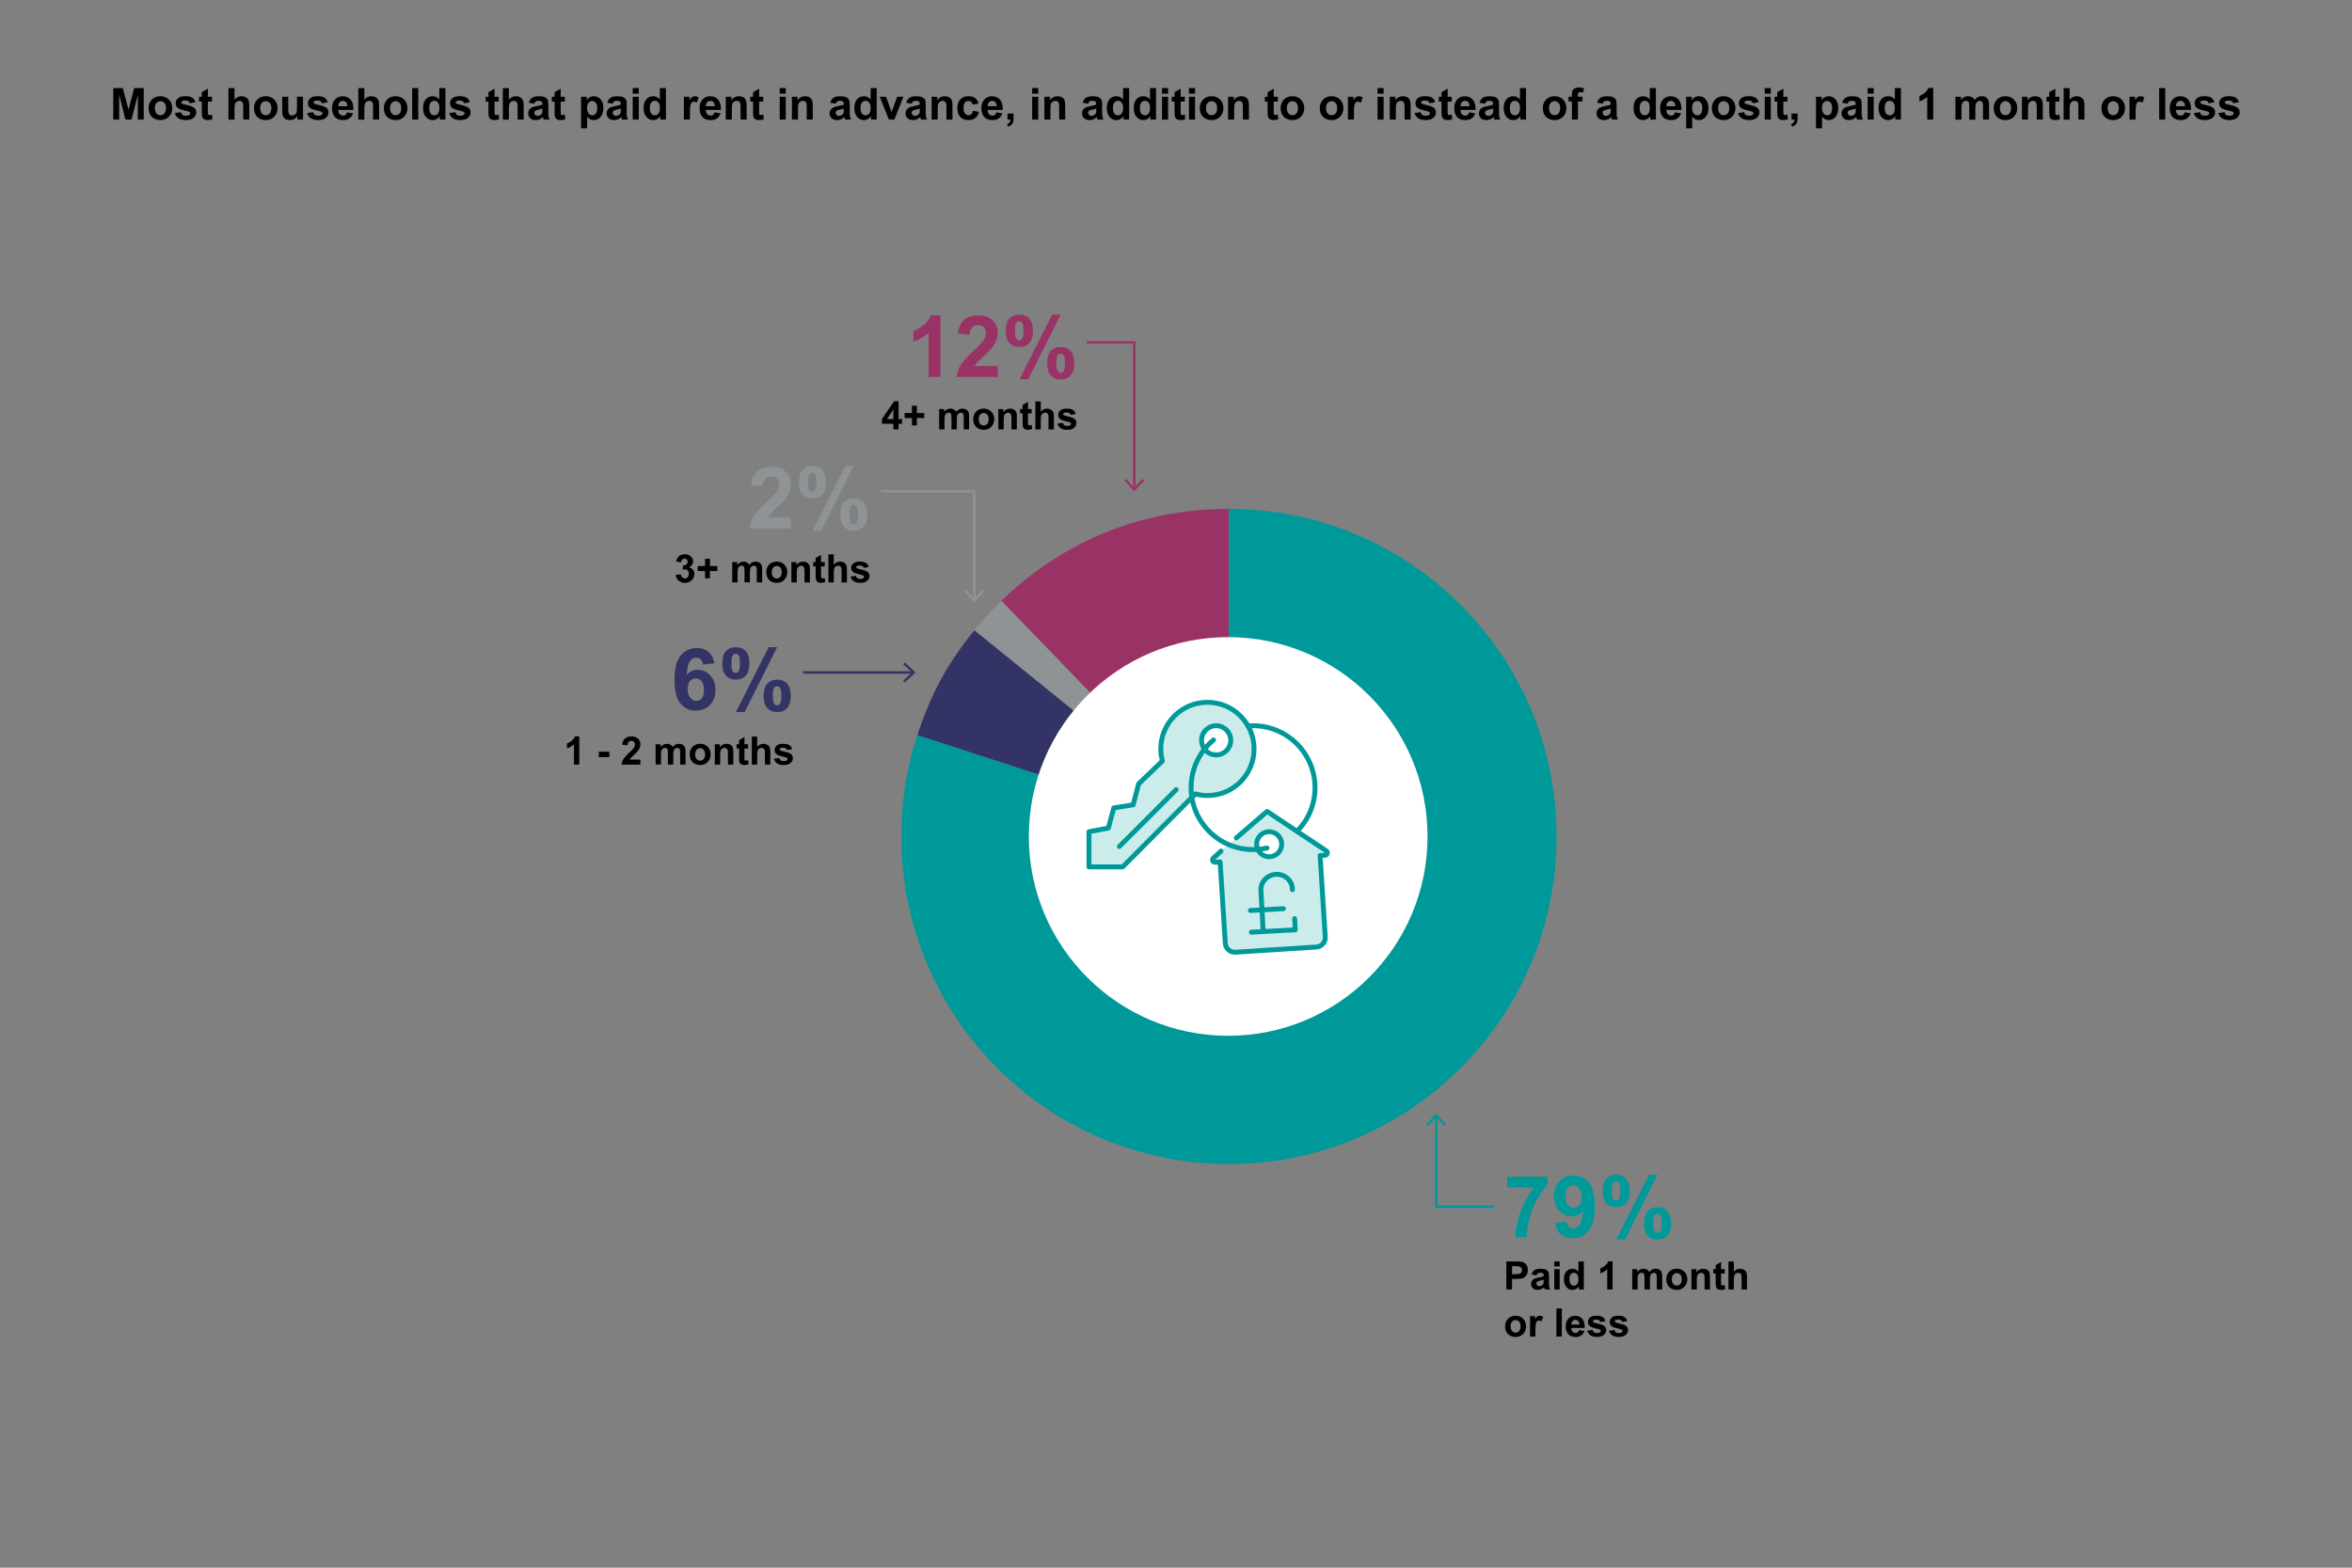 <?xml version="1.0" encoding="UTF-8"?>
<svg xmlns="http://www.w3.org/2000/svg" viewBox="0 0 960 640">
  <rect x="0" y="0" width="960" height="640" fill="#808080" stroke="none"/>
  <g id="Layer_1" data-name="Layer 1">
    <g>
      <g>
        <path d="M614.84,526.43v-11.45h3.71c1.41,0,2.32.06,2.75.17.66.17,1.21.55,1.65,1.12.44.58.66,1.32.66,2.23,0,.7-.13,1.29-.38,1.77-.26.48-.58.86-.97,1.13-.39.27-.79.45-1.2.54-.55.11-1.35.16-2.4.16h-1.51v4.32h-2.31ZM617.16,516.91v3.25h1.27c.91,0,1.52-.06,1.83-.18.31-.12.55-.31.72-.56.17-.25.26-.55.26-.89,0-.42-.12-.76-.37-1.03-.25-.27-.55-.44-.93-.51-.28-.05-.83-.08-1.66-.08h-1.12Z"/>
        <path d="M627.14,520.66l-1.99-.36c.22-.8.61-1.4,1.16-1.78.55-.39,1.36-.58,2.44-.58.98,0,1.71.12,2.19.35.48.23.82.53,1.01.88.2.36.29,1.01.29,1.96l-.02,2.56c0,.73.04,1.27.11,1.61.07.35.2.72.39,1.11h-2.17c-.06-.15-.13-.36-.21-.65-.04-.13-.06-.22-.08-.26-.38.36-.78.64-1.2.82-.43.18-.88.27-1.37.27-.85,0-1.53-.23-2.02-.7-.49-.46-.74-1.05-.74-1.76,0-.47.11-.89.34-1.25.22-.37.54-.65.94-.84.4-.2.99-.37,1.75-.51,1.03-.19,1.74-.37,2.13-.54v-.22c0-.42-.1-.72-.31-.9-.21-.18-.6-.27-1.18-.27-.39,0-.7.08-.91.23-.22.15-.4.42-.53.81ZM630.08,522.45c-.28.09-.73.21-1.34.34-.61.13-1.01.26-1.2.38-.29.2-.43.46-.43.77s.11.57.34.8c.23.22.52.34.88.34.4,0,.77-.13,1.13-.39.27-.2.44-.44.52-.73.06-.19.09-.54.09-1.07v-.44Z"/>
        <path d="M634.4,517.01v-2.03h2.2v2.03h-2.2ZM634.4,526.43v-8.3h2.2v8.3h-2.2Z"/>
        <path d="M646.45,526.43h-2.04v-1.22c-.34.47-.74.83-1.2,1.06s-.93.35-1.39.35c-.95,0-1.77-.38-2.45-1.15-.68-.77-1.02-1.84-1.02-3.21s.33-2.48.99-3.21c.66-.73,1.5-1.1,2.51-1.1.93,0,1.73.39,2.41,1.16v-4.12h2.2v11.45ZM640.59,522.1c0,.89.12,1.53.37,1.92.35.57.85.86,1.48.86.5,0,.93-.21,1.29-.64.35-.43.53-1.07.53-1.93,0-.95-.17-1.64-.52-2.06-.34-.42-.78-.63-1.32-.63s-.96.21-1.31.62-.53,1.03-.53,1.86Z"/>
        <path d="M658.21,526.43h-2.2v-8.27c-.8.75-1.75,1.3-2.84,1.66v-1.99c.57-.19,1.2-.54,1.87-1.07s1.13-1.13,1.38-1.83h1.78v11.5Z"/>
        <path d="M666.24,518.13h2.02v1.13c.72-.88,1.59-1.32,2.59-1.32.53,0,.99.11,1.38.33s.71.55.96.99c.36-.44.76-.77,1.18-.99s.87-.33,1.35-.33c.61,0,1.12.12,1.55.37.42.25.74.61.95,1.09.15.35.23.93.23,1.72v5.3h-2.2v-4.74c0-.82-.08-1.35-.23-1.59-.2-.31-.52-.47-.94-.47-.31,0-.6.09-.87.28-.27.19-.47.46-.59.82-.12.36-.18.93-.18,1.71v3.98h-2.2v-4.55c0-.81-.04-1.33-.12-1.56s-.2-.41-.36-.52c-.16-.11-.39-.17-.67-.17-.34,0-.64.09-.91.27-.27.18-.46.45-.58.79s-.18.91-.18,1.71v4.03h-2.2v-8.3Z"/>
        <path d="M680.13,522.16c0-.73.18-1.43.54-2.12.36-.68.87-1.2,1.53-1.56.66-.36,1.39-.54,2.21-.54,1.25,0,2.28.41,3.09,1.22.8.82,1.2,1.85,1.2,3.09s-.41,2.3-1.21,3.12c-.81.83-1.83,1.24-3.06,1.24-.76,0-1.49-.17-2.18-.52-.69-.34-1.21-.85-1.57-1.51s-.54-1.47-.54-2.43ZM682.38,522.28c0,.82.2,1.45.59,1.89s.87.66,1.45.66,1.05-.22,1.44-.66c.39-.44.58-1.07.58-1.91s-.19-1.44-.58-1.88c-.39-.44-.87-.66-1.44-.66s-1.05.22-1.45.66-.59,1.07-.59,1.89Z"/>
        <path d="M697.95,526.43h-2.2v-4.23c0-.9-.05-1.48-.14-1.74-.09-.26-.25-.47-.46-.61-.21-.15-.46-.22-.76-.22-.38,0-.72.1-1.02.31-.3.21-.51.48-.62.83-.11.34-.17.98-.17,1.91v3.76h-2.2v-8.3h2.04v1.22c.72-.94,1.64-1.41,2.73-1.41.48,0,.93.09,1.33.26.4.17.7.4.91.67.21.27.35.58.43.92.08.34.12.84.12,1.48v5.16Z"/>
        <path d="M703.98,518.13v1.75h-1.5v3.34c0,.68.01,1.07.04,1.18.03.11.09.2.2.28.1.07.23.11.37.11.2,0,.5-.07.88-.21l.19,1.7c-.51.22-1.09.33-1.73.33-.4,0-.75-.07-1.07-.2-.32-.13-.55-.3-.7-.52s-.25-.5-.31-.86c-.05-.25-.07-.77-.07-1.55v-3.62h-1.01v-1.75h1.01v-1.65l2.2-1.28v2.93h1.5Z"/>
        <path d="M707.7,514.98v4.21c.71-.83,1.55-1.24,2.54-1.24.5,0,.96.09,1.37.28s.71.43.92.72c.21.29.35.61.42.97.08.35.11.9.11,1.65v4.87h-2.2v-4.38c0-.87-.04-1.42-.12-1.66-.08-.23-.23-.42-.44-.56-.21-.14-.48-.21-.79-.21-.36,0-.69.09-.98.27-.29.18-.5.44-.63.8-.13.36-.2.88-.2,1.58v4.16h-2.2v-11.45h2.2Z"/>
        <path d="M614.32,541.37c0-.73.18-1.43.54-2.12.36-.68.87-1.2,1.53-1.56.66-.36,1.39-.54,2.21-.54,1.25,0,2.28.41,3.09,1.22.8.82,1.2,1.85,1.2,3.09s-.41,2.3-1.21,3.12c-.81.83-1.83,1.24-3.06,1.24-.76,0-1.49-.17-2.18-.52-.69-.34-1.21-.85-1.57-1.51s-.54-1.47-.54-2.43ZM616.57,541.48c0,.82.2,1.45.59,1.89s.87.66,1.45.66,1.05-.22,1.44-.66c.39-.44.58-1.07.58-1.91s-.19-1.44-.58-1.88c-.39-.44-.87-.66-1.44-.66s-1.05.22-1.45.66-.59,1.07-.59,1.89Z"/>
        <path d="M626.7,545.63h-2.2v-8.3h2.04v1.18c.35-.56.66-.92.94-1.1.28-.18.59-.27.95-.27.5,0,.98.14,1.45.41l-.68,1.91c-.37-.24-.71-.36-1.03-.36s-.57.08-.78.25c-.21.17-.38.48-.5.92-.12.44-.18,1.37-.18,2.78v2.56Z"/>
        <path d="M635.27,545.63v-11.45h2.2v11.45h-2.2Z"/>
        <path d="M644.52,542.99l2.19.37c-.28.8-.73,1.41-1.33,1.83-.61.42-1.37.63-2.28.63-1.44,0-2.51-.47-3.2-1.41-.55-.75-.82-1.71-.82-2.86,0-1.38.36-2.45,1.08-3.23.72-.78,1.63-1.17,2.73-1.17,1.23,0,2.21.41,2.92,1.22.71.82,1.05,2.06,1.02,3.75h-5.5c.02.65.19,1.16.53,1.52.34.36.76.54,1.27.54.34,0,.63-.09.87-.28s.41-.49.53-.91ZM644.65,540.77c-.02-.64-.18-1.12-.49-1.45-.31-.33-.69-.5-1.14-.5-.48,0-.88.17-1.19.52-.31.35-.47.82-.46,1.42h3.28Z"/>
        <path d="M647.84,543.26l2.2-.34c.09.43.28.75.57.97.29.22.69.33,1.2.33.57,0,.99-.1,1.28-.31.19-.15.29-.34.29-.59,0-.17-.05-.3-.16-.41-.11-.1-.35-.2-.73-.29-1.77-.39-2.89-.75-3.37-1.07-.66-.45-.98-1.07-.98-1.87,0-.72.28-1.32.85-1.81.57-.49,1.45-.73,2.64-.73s1.98.19,2.53.55c.55.37.93.92,1.14,1.64l-2.07.38c-.09-.32-.26-.57-.5-.74-.25-.17-.6-.26-1.06-.26-.58,0-.99.08-1.24.24-.17.11-.25.26-.25.45,0,.16.07.29.22.4.2.15.88.35,2.05.62,1.17.27,1.99.59,2.45.98.46.39.69.94.69,1.63,0,.76-.32,1.41-.95,1.96-.64.55-1.58.82-2.82.82-1.13,0-2.02-.23-2.68-.69-.66-.46-1.09-1.08-1.29-1.87Z"/>
        <path d="M656.74,543.26l2.2-.34c.09.43.28.75.57.97.29.22.69.33,1.2.33.57,0,.99-.1,1.28-.31.19-.15.29-.34.29-.59,0-.17-.05-.3-.16-.41-.11-.1-.35-.2-.73-.29-1.77-.39-2.89-.75-3.37-1.07-.66-.45-.98-1.07-.98-1.87,0-.72.28-1.32.85-1.81.57-.49,1.45-.73,2.64-.73s1.98.19,2.53.55c.55.37.93.92,1.14,1.64l-2.07.38c-.09-.32-.26-.57-.5-.74-.25-.17-.6-.26-1.06-.26-.58,0-.99.08-1.24.24-.17.11-.25.26-.25.45,0,.16.07.29.22.4.2.15.88.35,2.05.62,1.17.27,1.99.59,2.45.98.46.39.69.94.69,1.63,0,.76-.32,1.41-.95,1.96-.64.55-1.58.82-2.82.82-1.13,0-2.02-.23-2.68-.69-.66-.46-1.09-1.08-1.29-1.87Z"/>
      </g>
      <g>
        <path d="M236.46,312.13h-2.2v-8.27c-.8.75-1.75,1.3-2.84,1.66v-1.99c.57-.19,1.2-.54,1.87-1.07s1.13-1.13,1.38-1.83h1.78v11.5Z"/>
        <path d="M244.41,309.08v-2.2h4.31v2.2h-4.31Z"/>
        <path d="M261.38,310.09v2.04h-7.7c.08-.77.33-1.5.75-2.19.42-.69,1.24-1.61,2.47-2.75.99-.92,1.6-1.55,1.82-1.88.3-.45.45-.9.45-1.34,0-.49-.13-.87-.39-1.13-.26-.26-.63-.39-1.09-.39s-.82.14-1.09.41c-.27.28-.43.73-.47,1.38l-2.19-.22c.13-1.21.54-2.08,1.23-2.6.69-.53,1.55-.79,2.58-.79,1.13,0,2.02.3,2.66.91.65.61.97,1.37.97,2.27,0,.52-.09,1.01-.28,1.47-.19.47-.48.95-.88,1.46-.27.34-.75.83-1.44,1.46-.69.64-1.13,1.06-1.32,1.27-.19.21-.33.41-.45.61h4.36Z"/>
        <path d="M267.61,303.84h2.02v1.13c.72-.88,1.59-1.32,2.59-1.32.53,0,.99.11,1.38.33s.71.55.96.99c.36-.44.76-.77,1.18-.99s.87-.33,1.35-.33c.61,0,1.12.12,1.55.37.42.25.74.61.95,1.09.15.35.23.93.23,1.72v5.3h-2.2v-4.74c0-.82-.08-1.35-.23-1.59-.2-.31-.52-.47-.94-.47-.31,0-.6.09-.87.28-.27.19-.47.46-.59.82-.12.36-.18.93-.18,1.71v3.98h-2.2v-4.55c0-.81-.04-1.33-.12-1.56s-.2-.41-.36-.52c-.16-.11-.39-.17-.67-.17-.34,0-.64.09-.91.27-.27.18-.46.45-.58.79s-.18.91-.18,1.71v4.03h-2.2v-8.3Z"/>
        <path d="M281.49,307.87c0-.73.18-1.43.54-2.12.36-.68.87-1.2,1.53-1.56.66-.36,1.39-.54,2.21-.54,1.25,0,2.28.41,3.09,1.22.8.82,1.2,1.85,1.2,3.09s-.41,2.3-1.21,3.12c-.81.83-1.83,1.24-3.06,1.24-.76,0-1.49-.17-2.18-.52-.69-.34-1.21-.85-1.57-1.51s-.54-1.47-.54-2.43ZM283.74,307.98c0,.82.2,1.45.59,1.89s.87.66,1.45.66,1.05-.22,1.44-.66c.39-.44.58-1.07.58-1.91s-.19-1.44-.58-1.88c-.39-.44-.87-.66-1.44-.66s-1.05.22-1.45.66-.59,1.07-.59,1.89Z"/>
        <path d="M299.32,312.13h-2.2v-4.23c0-.9-.05-1.48-.14-1.74-.09-.26-.25-.47-.46-.61-.21-.15-.46-.22-.76-.22-.38,0-.72.1-1.02.31-.3.21-.51.48-.62.83-.11.34-.17.98-.17,1.91v3.76h-2.2v-8.3h2.04v1.22c.72-.94,1.64-1.41,2.73-1.41.48,0,.93.09,1.33.26.4.17.7.4.91.67.21.27.35.58.43.92.08.34.12.84.12,1.48v5.16Z"/>
        <path d="M305.35,303.84v1.75h-1.5v3.34c0,.68.01,1.07.04,1.18.03.11.09.2.2.28.1.07.23.11.37.11.2,0,.5-.07.88-.21l.19,1.7c-.51.22-1.09.33-1.73.33-.4,0-.75-.07-1.07-.2-.32-.13-.55-.3-.7-.52s-.25-.5-.31-.86c-.05-.25-.07-.77-.07-1.55v-3.62h-1.01v-1.75h1.01v-1.65l2.2-1.28v2.93h1.5Z"/>
        <path d="M309.06,300.68v4.21c.71-.83,1.55-1.24,2.54-1.24.5,0,.96.09,1.37.28s.71.43.92.72c.21.29.35.61.42.97.08.35.11.9.11,1.65v4.87h-2.2v-4.38c0-.87-.04-1.42-.12-1.66-.08-.23-.23-.42-.44-.56-.21-.14-.48-.21-.79-.21-.36,0-.69.09-.98.27-.29.18-.5.44-.63.8-.13.36-.2.88-.2,1.58v4.16h-2.2v-11.45h2.2Z"/>
        <path d="M315.88,309.77l2.2-.34c.09.43.28.75.57.97.29.22.69.33,1.2.33.57,0,.99-.1,1.28-.31.19-.15.29-.34.29-.59,0-.17-.05-.3-.16-.41-.11-.1-.35-.2-.73-.29-1.77-.39-2.89-.75-3.37-1.07-.66-.45-.98-1.07-.98-1.87,0-.72.28-1.32.85-1.81.57-.49,1.45-.73,2.64-.73s1.98.19,2.53.55c.55.37.93.92,1.14,1.64l-2.07.38c-.09-.32-.26-.57-.5-.74-.25-.17-.6-.26-1.06-.26-.58,0-.99.08-1.24.24-.17.11-.25.26-.25.45,0,.16.07.29.22.4.2.15.88.35,2.05.62,1.17.27,1.99.59,2.45.98.46.39.69.94.69,1.63,0,.76-.32,1.41-.95,1.96-.64.55-1.58.82-2.82.82-1.13,0-2.02-.23-2.68-.69-.66-.46-1.09-1.08-1.29-1.87Z"/>
      </g>
      <g>
        <path d="M275.81,234.72l2.12-.26c.07.54.25.96.55,1.24.3.29.66.43,1.08.43.45,0,.83-.17,1.14-.52.31-.34.46-.81.46-1.39,0-.55-.15-.99-.45-1.31-.3-.32-.66-.48-1.09-.48-.28,0-.62.05-1.01.16l.24-1.79c.59.02,1.05-.11,1.36-.39s.47-.64.47-1.09c0-.39-.11-.69-.34-.92-.23-.23-.53-.34-.91-.34s-.7.13-.96.39c-.27.26-.43.64-.48,1.14l-2.02-.34c.14-.69.35-1.25.64-1.66.28-.41.68-.74,1.19-.98.51-.24,1.08-.36,1.71-.36,1.08,0,1.94.34,2.59,1.03.54.56.8,1.2.8,1.91,0,1.01-.55,1.81-1.65,2.41.66.14,1.18.46,1.57.95.39.49.59,1.08.59,1.77,0,1.01-.37,1.86-1.1,2.57-.73.71-1.65,1.06-2.74,1.06-1.04,0-1.9-.3-2.58-.89-.68-.6-1.08-1.38-1.19-2.34Z"/>
        <path d="M287.77,236.11v-2.98h-3v-2.05h3v-2.98h2v2.98h3.01v2.05h-3.01v2.98h-2Z"/>
        <path d="M298.88,229.46h2.02v1.13c.72-.88,1.59-1.32,2.59-1.32.53,0,.99.11,1.38.33s.71.55.96.99c.36-.44.76-.77,1.18-.99s.87-.33,1.35-.33c.61,0,1.12.12,1.55.37.42.25.74.61.95,1.09.15.35.23.93.23,1.72v5.3h-2.2v-4.74c0-.82-.08-1.35-.23-1.59-.2-.31-.52-.47-.94-.47-.31,0-.6.09-.87.28-.27.19-.47.46-.59.82-.12.36-.18.93-.18,1.71v3.98h-2.2v-4.55c0-.81-.04-1.33-.12-1.56s-.2-.41-.36-.52c-.16-.11-.39-.17-.67-.17-.34,0-.64.09-.91.27-.27.18-.46.45-.58.79s-.18.91-.18,1.71v4.03h-2.2v-8.3Z"/>
        <path d="M312.76,233.49c0-.73.18-1.43.54-2.12.36-.68.87-1.2,1.53-1.56.66-.36,1.39-.54,2.21-.54,1.25,0,2.28.41,3.09,1.22.8.82,1.2,1.85,1.2,3.09s-.41,2.3-1.21,3.12c-.81.83-1.83,1.24-3.06,1.24-.76,0-1.49-.17-2.18-.52-.69-.34-1.21-.85-1.57-1.51s-.54-1.47-.54-2.43ZM315.01,233.61c0,.82.2,1.45.59,1.89s.87.66,1.45.66,1.05-.22,1.44-.66c.39-.44.58-1.07.58-1.91s-.19-1.44-.58-1.88c-.39-.44-.87-.66-1.44-.66s-1.05.22-1.45.66-.59,1.07-.59,1.89Z"/>
        <path d="M330.59,237.76h-2.2v-4.23c0-.9-.05-1.48-.14-1.74-.09-.26-.25-.47-.46-.61-.21-.15-.46-.22-.76-.22-.38,0-.72.1-1.02.31-.3.21-.51.48-.62.83-.11.34-.17.98-.17,1.91v3.76h-2.2v-8.3h2.04v1.22c.72-.94,1.64-1.41,2.73-1.41.48,0,.93.09,1.33.26.4.17.7.4.91.67.21.27.35.58.43.92.08.34.12.84.12,1.48v5.16Z"/>
        <path d="M336.62,229.46v1.75h-1.5v3.34c0,.68.01,1.07.04,1.18.03.11.09.2.2.28.1.07.23.11.37.11.2,0,.5-.07.88-.21l.19,1.7c-.51.22-1.09.33-1.73.33-.4,0-.75-.07-1.07-.2-.32-.13-.55-.3-.7-.52s-.25-.5-.31-.86c-.05-.25-.07-.77-.07-1.55v-3.62h-1.01v-1.75h1.01v-1.65l2.2-1.28v2.93h1.5Z"/>
        <path d="M340.33,226.3v4.21c.71-.83,1.55-1.24,2.54-1.24.5,0,.96.09,1.37.28s.71.43.92.72c.21.29.35.61.42.97.08.35.11.9.11,1.65v4.87h-2.2v-4.38c0-.87-.04-1.42-.12-1.66-.08-.23-.23-.42-.44-.56-.21-.14-.48-.21-.79-.21-.36,0-.69.09-.98.27-.29.18-.5.44-.63.8-.13.36-.2.88-.2,1.58v4.16h-2.2v-11.45h2.2Z"/>
        <path d="M347.14,235.39l2.2-.34c.09.43.28.75.57.97.29.22.69.33,1.2.33.57,0,.99-.1,1.28-.31.19-.15.29-.34.29-.59,0-.17-.05-.3-.16-.41-.11-.1-.35-.2-.73-.29-1.77-.39-2.89-.75-3.37-1.07-.66-.45-.98-1.07-.98-1.87,0-.72.28-1.32.85-1.81.57-.49,1.45-.73,2.64-.73s1.98.19,2.53.55c.55.37.93.92,1.14,1.64l-2.07.38c-.09-.32-.26-.57-.5-.74-.25-.17-.6-.26-1.06-.26-.58,0-.99.08-1.24.24-.17.11-.25.26-.25.45,0,.16.07.29.22.4.2.15.88.35,2.05.62,1.17.27,1.99.59,2.45.98.46.39.69.94.69,1.63,0,.76-.32,1.41-.95,1.96-.64.55-1.58.82-2.82.82-1.13,0-2.02-.23-2.68-.69-.66-.46-1.09-1.08-1.29-1.87Z"/>
      </g>
      <g>
        <path d="M364.65,175.3v-2.3h-4.69v-1.92l4.97-7.27h1.84v7.27h1.42v1.93h-1.42v2.3h-2.12ZM364.65,171.07v-3.91l-2.63,3.91h2.63Z"/>
        <path d="M372.23,173.65v-2.98h-3v-2.05h3v-2.98h2v2.98h3.01v2.05h-3.01v2.98h-2Z"/>
        <path d="M383.34,167h2.02v1.13c.72-.88,1.59-1.32,2.59-1.32.53,0,.99.11,1.38.33s.71.55.96.99c.36-.44.76-.77,1.18-.99s.87-.33,1.35-.33c.61,0,1.12.12,1.55.37.42.25.74.61.95,1.09.15.35.23.93.23,1.72v5.3h-2.2v-4.74c0-.82-.08-1.35-.23-1.59-.2-.31-.52-.47-.94-.47-.31,0-.6.09-.87.28-.27.19-.47.46-.59.82-.12.36-.18.93-.18,1.71v3.98h-2.2v-4.55c0-.81-.04-1.33-.12-1.56s-.2-.41-.36-.52c-.16-.11-.39-.17-.67-.17-.34,0-.64.09-.91.27-.27.18-.46.45-.58.79s-.18.91-.18,1.71v4.03h-2.2v-8.3Z"/>
        <path d="M397.23,171.03c0-.73.18-1.43.54-2.12.36-.68.87-1.2,1.53-1.56.66-.36,1.39-.54,2.21-.54,1.25,0,2.28.41,3.09,1.22.8.82,1.2,1.85,1.2,3.09s-.41,2.3-1.21,3.12c-.81.83-1.83,1.24-3.06,1.24-.76,0-1.49-.17-2.18-.52-.69-.34-1.21-.85-1.57-1.51s-.54-1.47-.54-2.43ZM399.48,171.15c0,.82.2,1.45.59,1.89s.87.66,1.45.66,1.05-.22,1.44-.66c.39-.44.58-1.07.58-1.91s-.19-1.44-.58-1.88c-.39-.44-.87-.66-1.44-.66s-1.05.22-1.45.66-.59,1.07-.59,1.89Z"/>
        <path d="M415.05,175.3h-2.2v-4.23c0-.9-.05-1.48-.14-1.74-.09-.26-.25-.47-.46-.61-.21-.15-.46-.22-.76-.22-.38,0-.72.1-1.02.31-.3.21-.51.48-.62.83-.11.34-.17.98-.17,1.91v3.76h-2.2v-8.3h2.04v1.22c.72-.94,1.64-1.41,2.73-1.41.48,0,.93.09,1.33.26.4.17.7.4.91.67.21.27.35.58.43.92.08.34.12.84.12,1.48v5.16Z"/>
        <path d="M421.08,167v1.75h-1.5v3.34c0,.68.01,1.07.04,1.18.03.11.09.2.2.28.1.07.23.11.37.11.2,0,.5-.07.88-.21l.19,1.7c-.51.22-1.09.33-1.73.33-.4,0-.75-.07-1.07-.2-.32-.13-.55-.3-.7-.52s-.25-.5-.31-.86c-.05-.25-.07-.77-.07-1.55v-3.62h-1.01v-1.75h1.01v-1.65l2.2-1.28v2.93h1.5Z"/>
        <path d="M424.8,163.85v4.21c.71-.83,1.55-1.24,2.54-1.24.5,0,.96.09,1.37.28s.71.43.92.72c.21.29.35.61.42.97.08.35.11.9.11,1.65v4.87h-2.2v-4.38c0-.87-.04-1.42-.12-1.66-.08-.23-.23-.42-.44-.56-.21-.14-.48-.21-.79-.21-.36,0-.69.09-.98.27-.29.18-.5.44-.63.8-.13.36-.2.88-.2,1.58v4.16h-2.2v-11.45h2.2Z"/>
        <path d="M431.61,172.93l2.2-.34c.09.43.28.75.57.97.29.22.69.33,1.2.33.57,0,.99-.1,1.28-.31.19-.15.29-.34.29-.59,0-.17-.05-.3-.16-.41-.11-.1-.35-.2-.73-.29-1.77-.39-2.89-.75-3.37-1.07-.66-.45-.98-1.07-.98-1.87,0-.72.28-1.32.85-1.81.57-.49,1.45-.73,2.64-.73s1.98.19,2.53.55c.55.37.93.92,1.14,1.64l-2.07.38c-.09-.32-.26-.57-.5-.74-.25-.17-.6-.26-1.06-.26-.58,0-.99.08-1.24.24-.17.11-.25.26-.25.45,0,.16.07.29.22.4.2.15.88.35,2.05.62,1.17.27,1.99.59,2.45.98.46.39.69.94.69,1.63,0,.76-.32,1.41-.95,1.96-.64.55-1.58.82-2.82.82-1.13,0-2.02-.23-2.68-.69-.66-.46-1.09-1.08-1.29-1.87Z"/>
      </g>
      <g>
        <path d="M615.17,484.79v-4.46h16.42v3.49c-1.36,1.33-2.73,3.25-4.14,5.74s-2.47,5.15-3.2,7.96c-.74,2.81-1.1,5.32-1.09,7.53h-4.63c.08-3.46.79-7,2.14-10.6,1.35-3.6,3.15-6.82,5.41-9.66h-10.92Z" style="fill: #099;"/>
        <path d="M634.73,499.25l4.65-.51c.11.95.41,1.65.89,2.1.48.46,1.11.68,1.9.68.99,0,1.83-.46,2.53-1.37.69-.91,1.14-2.8,1.33-5.67-1.21,1.4-2.72,2.1-4.53,2.1-1.97,0-3.67-.76-5.1-2.28-1.43-1.52-2.15-3.5-2.15-5.94s.75-4.59,2.26-6.14c1.51-1.56,3.43-2.33,5.77-2.33,2.54,0,4.63.98,6.25,2.95,1.63,1.96,2.44,5.2,2.44,9.7s-.85,7.88-2.55,9.91c-1.7,2.03-3.91,3.04-6.63,3.04-1.96,0-3.54-.52-4.75-1.56-1.21-1.04-1.98-2.6-2.32-4.67ZM645.6,488.76c0-1.55-.36-2.75-1.07-3.61-.71-.85-1.54-1.28-2.47-1.28s-1.63.35-2.21,1.05c-.59.7-.88,1.85-.88,3.44s.32,2.81.96,3.56c.64.76,1.44,1.14,2.39,1.14s1.7-.36,2.33-1.09c.63-.73.95-1.8.95-3.21Z" style="fill: #099;"/>
        <path d="M654.13,486.18c0-2.24.49-3.91,1.48-4.99.99-1.08,2.32-1.62,4.01-1.62s3.11.54,4.09,1.61c.99,1.08,1.48,2.74,1.48,5s-.49,3.91-1.48,4.99c-.99,1.08-2.32,1.62-4.01,1.62s-3.11-.54-4.09-1.61c-.99-1.08-1.48-2.74-1.48-5ZM657.87,486.14c0,1.63.19,2.72.56,3.28.28.41.68.62,1.18.62s.91-.21,1.2-.62c.36-.56.55-1.65.55-3.28s-.18-2.72-.55-3.26c-.29-.42-.68-.63-1.2-.63s-.89.21-1.18.62c-.38.56-.56,1.65-.56,3.28ZM663.27,506h-3.55l13.35-26.44h3.45l-13.24,26.44ZM671.03,499.42c0-2.24.49-3.91,1.48-4.99.98-1.08,2.33-1.62,4.04-1.62s3.07.54,4.06,1.62c.98,1.08,1.48,2.75,1.48,4.99s-.49,3.93-1.48,5.01c-.99,1.08-2.32,1.62-4.01,1.62s-3.11-.54-4.09-1.62c-.99-1.08-1.48-2.75-1.48-5.01ZM674.78,499.4c0,1.63.19,2.72.56,3.26.28.42.68.63,1.18.63s.91-.21,1.18-.62c.38-.56.56-1.65.56-3.28s-.18-2.72-.55-3.28c-.29-.41-.68-.62-1.2-.62s-.91.21-1.18.62c-.38.56-.56,1.65-.56,3.28Z" style="fill: #099;"/>
      </g>
      <g>
        <path d="M291.57,270.79l-4.65.51c-.11-.96-.41-1.66-.89-2.12-.48-.46-1.1-.68-1.86-.68-1.01,0-1.87.46-2.57,1.37-.7.91-1.14,2.81-1.32,5.69,1.2-1.41,2.68-2.12,4.46-2.12,2,0,3.72.76,5.15,2.29,1.43,1.53,2.14,3.5,2.14,5.91,0,2.56-.75,4.62-2.26,6.17-1.5,1.55-3.44,2.32-5.79,2.32-2.53,0-4.61-.98-6.24-2.95-1.63-1.97-2.44-5.19-2.44-9.66s.85-7.9,2.55-9.93c1.7-2.03,3.9-3.04,6.61-3.04,1.9,0,3.48.53,4.73,1.6,1.25,1.07,2.04,2.61,2.38,4.64ZM280.68,281.26c0,1.56.36,2.77,1.08,3.61.72.85,1.54,1.27,2.46,1.27s1.63-.35,2.22-1.04c.59-.69.89-1.83.89-3.42s-.32-2.82-.96-3.58c-.64-.76-1.44-1.14-2.39-1.14s-1.7.36-2.34,1.09c-.64.72-.96,1.79-.96,3.2Z" style="fill: #336;"/>
        <path d="M294.8,270.84c0-2.24.49-3.91,1.48-4.99.99-1.08,2.32-1.62,4.01-1.62s3.11.54,4.09,1.61c.99,1.08,1.48,2.74,1.48,5s-.49,3.91-1.48,4.99c-.99,1.08-2.32,1.62-4.01,1.62s-3.11-.54-4.09-1.61c-.99-1.08-1.48-2.74-1.48-5ZM298.54,270.8c0,1.63.19,2.72.56,3.28.28.41.68.62,1.18.62s.91-.21,1.2-.62c.36-.56.55-1.65.55-3.28s-.18-2.72-.55-3.26c-.29-.42-.68-.63-1.2-.63s-.89.21-1.18.62c-.38.56-.56,1.65-.56,3.28ZM303.94,290.66h-3.55l13.35-26.44h3.45l-13.24,26.44ZM311.7,284.08c0-2.24.49-3.91,1.48-4.99.98-1.08,2.33-1.62,4.04-1.62s3.07.54,4.06,1.62c.98,1.08,1.48,2.75,1.48,4.99s-.49,3.93-1.48,5.01c-.99,1.08-2.32,1.62-4.01,1.62s-3.11-.54-4.09-1.62c-.99-1.08-1.48-2.75-1.48-5.01ZM315.44,284.06c0,1.63.19,2.72.56,3.26.28.42.68.63,1.18.63s.91-.21,1.18-.62c.38-.56.56-1.65.56-3.28s-.18-2.72-.55-3.28c-.29-.41-.68-.62-1.2-.62s-.91.21-1.18.62c-.38.56-.56,1.65-.56,3.28Z" style="fill: #336;"/>
      </g>
      <g>
        <path d="M383.85,153.9h-4.8v-18.1c-1.75,1.64-3.82,2.85-6.2,3.64v-4.36c1.25-.41,2.61-1.19,4.08-2.33,1.47-1.15,2.48-2.48,3.02-4.01h3.9v25.16Z" style="fill: #936;"/>
        <path d="M407.25,149.44v4.46h-16.83c.18-1.69.73-3.28,1.64-4.79.91-1.51,2.71-3.51,5.4-6.01,2.16-2.02,3.49-3.38,3.98-4.1.66-.99.99-1.97.99-2.94,0-1.07-.29-1.89-.86-2.47-.58-.57-1.37-.86-2.38-.86s-1.8.3-2.39.91c-.59.6-.93,1.61-1.03,3.01l-4.79-.48c.28-2.64,1.18-4.54,2.68-5.69,1.5-1.15,3.38-1.73,5.64-1.73,2.47,0,4.41.67,5.83,2,1.41,1.33,2.12,2.99,2.12,4.97,0,1.13-.2,2.2-.61,3.22-.4,1.02-1.05,2.09-1.92,3.2-.58.74-1.63,1.81-3.14,3.2-1.52,1.39-2.48,2.31-2.88,2.77-.4.46-.73.9-.98,1.33h9.54Z" style="fill: #936;"/>
        <path d="M410.53,135.04c0-2.24.49-3.91,1.48-4.99.99-1.08,2.32-1.62,4.01-1.62s3.11.54,4.09,1.61c.99,1.08,1.48,2.74,1.48,5s-.49,3.91-1.48,4.99c-.99,1.08-2.32,1.62-4.01,1.62s-3.11-.54-4.09-1.61c-.99-1.08-1.48-2.74-1.48-5ZM414.27,135c0,1.63.19,2.72.56,3.28.28.41.68.62,1.18.62s.91-.21,1.2-.62c.36-.56.55-1.65.55-3.28s-.18-2.72-.55-3.26c-.29-.42-.68-.63-1.2-.63s-.89.21-1.18.62c-.38.56-.56,1.65-.56,3.28ZM419.67,154.86h-3.55l13.35-26.44h3.45l-13.24,26.44ZM427.43,148.28c0-2.24.49-3.91,1.48-4.99.98-1.08,2.33-1.62,4.04-1.62s3.07.54,4.06,1.62c.98,1.08,1.48,2.75,1.48,4.99s-.49,3.93-1.48,5.01c-.99,1.08-2.32,1.62-4.01,1.62s-3.11-.54-4.09-1.62c-.99-1.08-1.48-2.75-1.48-5.01ZM431.18,148.26c0,1.63.19,2.72.56,3.26.28.42.68.63,1.18.63s.91-.21,1.18-.62c.38-.56.56-1.65.56-3.28s-.18-2.72-.55-3.28c-.29-.41-.68-.62-1.2-.62s-.91.21-1.18.62c-.38.56-.56,1.65-.56,3.28Z" style="fill: #936;"/>
      </g>
      <g>
        <path d="M322.79,211.27v4.46h-16.83c.18-1.69.73-3.28,1.64-4.79.91-1.51,2.71-3.51,5.4-6.01,2.16-2.02,3.49-3.38,3.98-4.1.66-.99.99-1.97.99-2.94,0-1.07-.29-1.89-.86-2.47-.58-.57-1.37-.86-2.38-.86s-1.8.3-2.39.91c-.59.6-.93,1.61-1.03,3.01l-4.79-.48c.28-2.64,1.18-4.54,2.68-5.69,1.5-1.15,3.38-1.73,5.64-1.73,2.47,0,4.41.67,5.83,2,1.41,1.33,2.12,2.99,2.12,4.97,0,1.13-.2,2.2-.61,3.22-.4,1.02-1.05,2.09-1.92,3.2-.58.74-1.63,1.81-3.14,3.2-1.52,1.39-2.48,2.31-2.88,2.77-.4.46-.73.9-.98,1.33h9.54Z" style="fill: #8e9395;"/>
        <path d="M326.07,196.86c0-2.24.49-3.91,1.48-4.99.99-1.08,2.32-1.62,4.01-1.62s3.11.54,4.09,1.61c.99,1.08,1.48,2.74,1.48,5s-.49,3.91-1.48,4.99c-.99,1.08-2.32,1.62-4.01,1.62s-3.11-.54-4.09-1.61c-.99-1.08-1.48-2.74-1.48-5ZM329.81,196.83c0,1.63.19,2.72.56,3.28.28.41.68.62,1.18.62s.91-.21,1.2-.62c.36-.56.55-1.65.55-3.28s-.18-2.72-.55-3.26c-.29-.42-.68-.63-1.2-.63s-.89.21-1.18.62c-.38.56-.56,1.65-.56,3.28ZM335.21,216.68h-3.55l13.35-26.44h3.45l-13.24,26.44ZM342.97,210.11c0-2.24.49-3.91,1.48-4.99.98-1.08,2.33-1.62,4.04-1.62s3.07.54,4.06,1.62c.98,1.08,1.48,2.75,1.48,4.99s-.49,3.93-1.48,5.01c-.99,1.08-2.32,1.62-4.01,1.62s-3.11-.54-4.09-1.62c-.99-1.08-1.48-2.75-1.48-5.01ZM346.71,210.09c0,1.63.19,2.72.56,3.26.28.42.68.63,1.18.63s.91-.21,1.18-.62c.38-.56.56-1.65.56-3.28s-.18-2.72-.55-3.28c-.29-.41-.68-.62-1.2-.62s-.91.21-1.18.62c-.38.56-.56,1.65-.56,3.28Z" style="fill: #8e9395;"/>
      </g>
      <g>
        <path d="M501.62,341.48l-92.9-96.2c25.5-24.63,57.44-37.53,92.9-37.53v133.73Z" style="fill: #936;"/>
        <path d="M501.62,341.48l-103.93-84.16c3.72-4.59,6.78-7.93,11.03-12.04l92.9,96.2Z" style="fill: #8e9395;"/>
        <path d="M501.62,341.48l-127.18-41.32c5.48-16.86,12.1-29.06,23.26-42.83l103.93,84.16Z" style="fill: #336;"/>
        <path d="M501.62,341.48v-133.73c73.86,0,133.73,59.87,133.73,133.73s-59.87,133.73-133.73,133.73-133.73-59.87-133.73-133.73c0-14.77,1.98-27.28,6.55-41.32l127.18,41.32Z" style="fill: #099;"/>
      </g>
      <circle cx="501.3" cy="341.48" r="81.37" style="fill: #fff;"/>
      <circle cx="501.3" cy="341.48" r="181.32" style="fill: none;"/>
      <g>
        <polyline points="443.61 139.77 462.98 139.77 462.98 199.47" style="fill: none; stroke: #936; stroke-miterlimit: 10;"/>
        <polygon points="458.89 196.16 459.62 195.48 462.97 199.09 466.33 195.48 467.06 196.16 462.97 200.56 458.89 196.16" style="fill: #936;"/>
      </g>
      <g>
        <polyline points="397.69 244.74 397.69 200.56 359.53 200.56" style="fill: none; stroke: #8e9395; stroke-miterlimit: 10;"/>
        <polygon points="401.78 241.43 401.05 240.75 397.69 244.36 394.33 240.75 393.6 241.43 397.69 245.83 401.78 241.43" style="fill: #8e9395;"/>
      </g>
      <g>
        <line x1="327.79" y1="274.52" x2="372.62" y2="274.52" style="fill: none; stroke: #336; stroke-miterlimit: 10;"/>
        <polygon points="369.3 278.61 368.62 277.88 372.23 274.52 368.62 271.17 369.3 270.43 373.7 274.52 369.3 278.61" style="fill: #336;"/>
      </g>
      <g>
        <polyline points="610.04 492.66 586.19 492.66 586.19 455.73" style="fill: none; stroke: #099; stroke-miterlimit: 10;"/>
        <polygon points="590.28 459.04 589.54 459.72 586.19 456.11 582.83 459.72 582.1 459.04 586.19 454.64 590.28 459.04" style="fill: #099;"/>
      </g>
    </g>
    <g>
      <path d="M46.23,48.83v-12.88h3.89l2.34,8.79,2.31-8.79h3.9v12.88h-2.42v-10.14l-2.56,10.14h-2.5l-2.55-10.14v10.14h-2.42Z"/>
      <path d="M60.67,44.03c0-.82.2-1.61.61-2.38s.98-1.35,1.72-1.76,1.57-.61,2.48-.61c1.41,0,2.57.46,3.47,1.38s1.35,2.08,1.35,3.48-.46,2.58-1.37,3.51-2.06,1.39-3.44,1.39c-.86,0-1.67-.19-2.45-.58s-1.37-.95-1.77-1.7-.61-1.66-.61-2.73ZM63.21,44.16c0,.93.22,1.63.66,2.13s.98.74,1.63.74,1.19-.25,1.62-.74.65-1.21.65-2.14-.22-1.62-.65-2.11-.98-.74-1.62-.74-1.19.25-1.63.74-.66,1.2-.66,2.13Z"/>
      <path d="M71.37,46.16l2.48-.38c.11.48.32.84.64,1.09s.77.37,1.35.37c.64,0,1.12-.12,1.44-.35.22-.16.33-.38.33-.66,0-.19-.06-.34-.18-.47-.12-.12-.4-.23-.83-.33-1.99-.44-3.25-.84-3.79-1.2-.74-.5-1.11-1.2-1.11-2.1,0-.81.32-1.49.96-2.04s1.63-.83,2.97-.83,2.23.21,2.85.62,1.05,1.03,1.28,1.85l-2.33.43c-.1-.36-.29-.64-.57-.83s-.68-.29-1.19-.29c-.65,0-1.12.09-1.4.27-.19.13-.28.3-.28.5,0,.18.08.33.25.45.22.16.99.4,2.31.69s2.23.67,2.76,1.1c.52.44.77,1.05.77,1.84,0,.86-.36,1.59-1.07,2.21s-1.77.92-3.17.92c-1.27,0-2.28-.26-3.02-.77s-1.23-1.22-1.45-2.1Z"/>
      <path d="M86.53,39.49v1.97h-1.69v3.76c0,.76.02,1.21.05,1.33s.11.23.22.31.25.12.42.12c.23,0,.56-.08.99-.24l.21,1.92c-.57.25-1.22.37-1.95.37-.45,0-.85-.08-1.2-.22s-.62-.34-.79-.58-.28-.56-.35-.96c-.05-.29-.08-.87-.08-1.74v-4.07h-1.13v-1.97h1.13v-1.85l2.48-1.44v3.3h1.69Z"/>
      <path d="M95.71,35.94v4.74c.8-.93,1.75-1.4,2.86-1.4.57,0,1.08.11,1.54.32s.8.48,1.03.81.39.69.47,1.09.13,1.02.13,1.85v5.48h-2.47v-4.93c0-.98-.05-1.6-.14-1.86s-.26-.47-.5-.63-.53-.23-.89-.23c-.41,0-.78.1-1.1.3s-.56.5-.71.9-.22,1-.22,1.78v4.68h-2.47v-12.88h2.47Z"/>
      <path d="M103.67,44.03c0-.82.2-1.61.61-2.38s.98-1.35,1.72-1.76,1.57-.61,2.48-.61c1.41,0,2.57.46,3.47,1.38s1.35,2.08,1.35,3.48-.46,2.58-1.37,3.51-2.06,1.39-3.44,1.39c-.86,0-1.67-.19-2.45-.58s-1.37-.95-1.77-1.7-.61-1.66-.61-2.73ZM106.2,44.16c0,.93.22,1.63.66,2.13s.98.74,1.63.74,1.19-.25,1.62-.74.65-1.21.65-2.14-.22-1.62-.65-2.11-.98-.74-1.62-.74-1.19.25-1.63.74-.66,1.2-.66,2.13Z"/>
      <path d="M121.38,48.83v-1.4c-.34.5-.79.89-1.34,1.18s-1.14.43-1.75.43-1.19-.14-1.69-.41-.86-.66-1.08-1.16-.33-1.19-.33-2.07v-5.91h2.47v4.29c0,1.31.05,2.12.14,2.41s.26.53.5.7.54.26.91.26c.42,0,.8-.12,1.13-.35s.56-.52.69-.86.18-1.18.18-2.52v-3.94h2.47v9.33h-2.29Z"/>
      <path d="M125.36,46.16l2.48-.38c.11.48.32.84.64,1.09s.77.37,1.35.37c.64,0,1.12-.12,1.44-.35.22-.16.33-.38.33-.66,0-.19-.06-.34-.18-.47-.12-.12-.4-.23-.83-.33-1.99-.44-3.25-.84-3.79-1.2-.74-.5-1.11-1.2-1.11-2.1,0-.81.32-1.49.96-2.04s1.63-.83,2.97-.83,2.23.21,2.85.62,1.05,1.03,1.28,1.85l-2.33.43c-.1-.36-.29-.64-.57-.83s-.68-.29-1.19-.29c-.65,0-1.12.09-1.4.27-.19.13-.28.3-.28.5,0,.18.08.33.25.45.22.16.99.4,2.31.69s2.23.67,2.76,1.1c.52.44.77,1.05.77,1.84,0,.86-.36,1.59-1.07,2.21s-1.77.92-3.17.92c-1.27,0-2.28-.26-3.02-.77s-1.23-1.22-1.45-2.1Z"/>
      <path d="M141.65,45.86l2.46.41c-.32.9-.82,1.59-1.5,2.06s-1.54.71-2.56.71c-1.62,0-2.82-.53-3.6-1.59-.62-.85-.92-1.92-.92-3.22,0-1.55.4-2.76,1.21-3.63s1.83-1.31,3.07-1.31c1.39,0,2.48.46,3.29,1.38s1.19,2.32,1.15,4.21h-6.19c.02.73.22,1.3.6,1.71s.86.61,1.42.61c.39,0,.71-.11.98-.32s.46-.55.6-1.02ZM141.79,43.36c-.02-.71-.2-1.26-.55-1.63s-.78-.56-1.28-.56c-.54,0-.98.2-1.34.59s-.52.93-.52,1.6h3.69Z"/>
      <path d="M148.71,35.94v4.74c.8-.93,1.75-1.4,2.86-1.4.57,0,1.08.11,1.54.32s.8.48,1.03.81.39.69.47,1.09.13,1.02.13,1.85v5.48h-2.47v-4.93c0-.98-.05-1.6-.14-1.86s-.26-.47-.5-.63-.53-.23-.89-.23c-.41,0-.78.1-1.1.3s-.56.5-.71.9-.22,1-.22,1.78v4.68h-2.47v-12.88h2.47Z"/>
      <path d="M156.68,44.03c0-.82.2-1.61.61-2.38s.98-1.35,1.72-1.76,1.57-.61,2.48-.61c1.41,0,2.57.46,3.47,1.38s1.35,2.08,1.35,3.48-.46,2.58-1.37,3.51-2.06,1.39-3.44,1.39c-.86,0-1.67-.19-2.45-.58s-1.37-.95-1.77-1.7-.61-1.66-.61-2.73ZM159.21,44.16c0,.93.22,1.63.66,2.13s.98.74,1.63.74,1.19-.25,1.62-.74.65-1.21.65-2.14-.22-1.62-.65-2.11-.98-.74-1.62-.74-1.19.25-1.63.74-.66,1.2-.66,2.13Z"/>
      <path d="M168.24,48.83v-12.88h2.47v12.88h-2.47Z"/>
      <path d="M181.8,48.83h-2.29v-1.37c-.38.53-.83.93-1.35,1.19s-1.04.39-1.57.39c-1.07,0-1.99-.43-2.76-1.3s-1.15-2.07-1.15-3.62.37-2.79,1.12-3.61,1.68-1.23,2.82-1.23c1.04,0,1.95.43,2.71,1.3v-4.64h2.47v12.88ZM175.21,43.96c0,1,.14,1.72.41,2.16.4.64.96.97,1.67.97.57,0,1.05-.24,1.45-.73s.6-1.21.6-2.17c0-1.07-.19-1.84-.58-2.32s-.88-.71-1.49-.71-1.08.23-1.47.7-.59,1.16-.59,2.09Z"/>
      <path d="M183.37,46.16l2.48-.38c.11.48.32.84.64,1.09s.77.37,1.35.37c.64,0,1.12-.12,1.44-.35.22-.16.33-.38.33-.66,0-.19-.06-.34-.18-.47-.12-.12-.4-.23-.83-.33-1.99-.44-3.25-.84-3.79-1.2-.74-.5-1.11-1.2-1.11-2.1,0-.81.32-1.49.96-2.04s1.63-.83,2.97-.83,2.23.21,2.85.62,1.05,1.03,1.28,1.85l-2.33.43c-.1-.36-.29-.64-.57-.83s-.68-.29-1.19-.29c-.65,0-1.12.09-1.4.27-.19.13-.28.3-.28.5,0,.18.08.33.25.45.22.16.99.4,2.31.69s2.23.67,2.76,1.1c.52.44.77,1.05.77,1.84,0,.86-.36,1.59-1.07,2.21s-1.77.92-3.17.92c-1.27,0-2.28-.26-3.02-.77s-1.23-1.22-1.45-2.1Z"/>
      <path d="M203.53,39.49v1.97h-1.69v3.76c0,.76.02,1.21.05,1.33s.11.23.22.31.25.12.42.12c.23,0,.56-.08.99-.24l.21,1.92c-.57.25-1.22.37-1.95.37-.45,0-.85-.08-1.2-.22s-.62-.34-.79-.58-.28-.56-.35-.96c-.05-.29-.08-.87-.08-1.74v-4.07h-1.13v-1.97h1.13v-1.85l2.48-1.44v3.3h1.69Z"/>
      <path d="M207.71,35.94v4.74c.8-.93,1.75-1.4,2.86-1.4.57,0,1.08.11,1.54.32s.8.48,1.03.81.39.69.47,1.09.13,1.02.13,1.85v5.48h-2.47v-4.93c0-.98-.05-1.6-.14-1.86s-.26-.47-.5-.63-.53-.23-.89-.23c-.41,0-.78.1-1.1.3s-.56.5-.71.9-.22,1-.22,1.78v4.68h-2.47v-12.88h2.47Z"/>
      <path d="M218.09,42.34l-2.24-.4c.25-.9.69-1.57,1.3-2s1.53-.65,2.74-.65c1.1,0,1.92.13,2.46.39s.92.59,1.14.99.33,1.14.33,2.21l-.03,2.88c0,.82.04,1.42.12,1.81s.23.81.44,1.25h-2.44c-.06-.16-.14-.41-.24-.73-.04-.15-.07-.24-.09-.29-.42.41-.87.72-1.35.92s-.99.31-1.54.31c-.96,0-1.72-.26-2.27-.78s-.83-1.18-.83-1.98c0-.53.13-1,.38-1.41s.6-.73,1.06-.95,1.11-.41,1.96-.58c1.15-.22,1.95-.42,2.4-.61v-.25c0-.47-.12-.81-.35-1.02s-.68-.3-1.33-.3c-.44,0-.78.09-1.03.26s-.45.48-.6.91ZM221.39,44.35c-.32.11-.82.23-1.5.38s-1.13.29-1.34.43c-.32.23-.48.52-.48.87s.13.64.39.9.59.38.98.38c.45,0,.87-.15,1.27-.44.3-.22.5-.5.59-.82.06-.21.1-.61.1-1.2v-.49Z"/>
      <path d="M230.53,39.49v1.97h-1.69v3.76c0,.76.02,1.21.05,1.33s.11.23.22.31.25.12.42.12c.23,0,.56-.08.99-.24l.21,1.92c-.57.25-1.22.37-1.95.37-.45,0-.85-.08-1.2-.22s-.62-.34-.79-.58-.28-.56-.35-.96c-.05-.29-.08-.87-.08-1.74v-4.07h-1.13v-1.97h1.13v-1.85l2.48-1.44v3.3h1.69Z"/>
      <path d="M237.18,39.49h2.3v1.37c.3-.47.7-.85,1.21-1.14s1.08-.44,1.7-.44c1.08,0,2,.42,2.76,1.27s1.13,2.03,1.13,3.55-.38,2.77-1.14,3.63-1.68,1.3-2.77,1.3c-.52,0-.98-.1-1.4-.31s-.86-.56-1.32-1.05v4.7h-2.47v-12.88ZM239.62,44c0,1.05.21,1.82.62,2.32s.92.75,1.52.75,1.05-.23,1.43-.69.57-1.21.57-2.26c0-.98-.2-1.71-.59-2.18s-.88-.71-1.46-.71-1.1.23-1.5.7-.6,1.16-.6,2.07Z"/>
      <path d="M250.09,42.34l-2.24-.4c.25-.9.69-1.57,1.3-2s1.53-.65,2.74-.65c1.1,0,1.92.13,2.46.39s.92.59,1.14.99.33,1.14.33,2.21l-.03,2.88c0,.82.04,1.42.12,1.81s.23.81.44,1.25h-2.44c-.06-.16-.14-.41-.24-.73-.04-.15-.07-.24-.09-.29-.42.41-.87.72-1.35.92s-.99.31-1.54.31c-.96,0-1.72-.26-2.27-.78s-.83-1.18-.83-1.98c0-.53.13-1,.38-1.41s.6-.73,1.06-.95,1.11-.41,1.96-.58c1.15-.22,1.95-.42,2.4-.61v-.25c0-.47-.12-.81-.35-1.02s-.68-.3-1.33-.3c-.44,0-.78.09-1.03.26s-.45.48-.6.91ZM253.39,44.35c-.32.11-.82.23-1.5.38s-1.13.29-1.34.43c-.32.23-.48.52-.48.87s.13.64.39.9.59.38.98.38c.45,0,.87-.15,1.27-.44.3-.22.5-.5.59-.82.06-.21.1-.61.1-1.2v-.49Z"/>
      <path d="M258.25,38.23v-2.29h2.47v2.29h-2.47ZM258.25,48.83v-9.33h2.47v9.33h-2.47Z"/>
      <path d="M271.81,48.83h-2.29v-1.37c-.38.53-.83.93-1.35,1.19s-1.04.39-1.57.39c-1.07,0-1.99-.43-2.76-1.3s-1.15-2.07-1.15-3.62.37-2.79,1.12-3.61,1.68-1.23,2.82-1.23c1.04,0,1.95.43,2.71,1.3v-4.64h2.47v12.88ZM265.22,43.96c0,1,.14,1.72.41,2.16.4.64.96.97,1.67.97.57,0,1.05-.24,1.45-.73s.6-1.21.6-2.17c0-1.07-.19-1.84-.58-2.32s-.88-.71-1.49-.71-1.08.23-1.47.7-.59,1.16-.59,2.09Z"/>
      <path d="M281.61,48.83h-2.47v-9.33h2.29v1.33c.39-.63.75-1.04,1.06-1.24s.67-.3,1.07-.3c.56,0,1.1.16,1.63.47l-.76,2.15c-.42-.27-.8-.4-1.16-.4s-.64.09-.88.29-.43.54-.57,1.03-.21,1.54-.21,3.13v2.88Z"/>
      <path d="M291.66,45.86l2.46.41c-.32.9-.82,1.59-1.5,2.06s-1.54.71-2.56.71c-1.62,0-2.82-.53-3.6-1.59-.62-.85-.92-1.92-.92-3.22,0-1.55.4-2.76,1.21-3.63s1.83-1.31,3.07-1.31c1.39,0,2.48.46,3.29,1.38s1.19,2.32,1.15,4.21h-6.19c.02.73.22,1.3.6,1.71s.86.61,1.42.61c.39,0,.71-.11.98-.32s.46-.55.6-1.02ZM291.8,43.36c-.02-.71-.2-1.26-.55-1.63s-.78-.56-1.28-.56c-.54,0-.98.2-1.34.59s-.52.93-.52,1.6h3.69Z"/>
      <path d="M304.75,48.83h-2.47v-4.76c0-1.01-.05-1.66-.16-1.96s-.28-.53-.51-.69-.52-.25-.86-.25c-.43,0-.81.12-1.15.35s-.57.54-.7.93-.19,1.1-.19,2.14v4.23h-2.47v-9.33h2.29v1.37c.81-1.05,1.84-1.58,3.08-1.58.54,0,1.04.1,1.49.29s.79.45,1.02.75.39.65.48,1.04.14.94.14,1.66v5.8Z"/>
      <path d="M311.54,39.49v1.97h-1.69v3.76c0,.76.02,1.21.05,1.33s.11.23.22.31.25.12.42.12c.23,0,.56-.08.99-.24l.21,1.92c-.57.25-1.22.37-1.95.37-.45,0-.85-.08-1.2-.22s-.62-.34-.79-.58-.28-.56-.35-.96c-.05-.29-.08-.87-.08-1.74v-4.07h-1.13v-1.97h1.13v-1.85l2.48-1.44v3.3h1.69Z"/>
      <path d="M318.25,38.23v-2.29h2.47v2.29h-2.47ZM318.25,48.83v-9.33h2.47v9.33h-2.47Z"/>
      <path d="M331.75,48.83h-2.47v-4.76c0-1.01-.05-1.66-.16-1.96s-.28-.53-.51-.69-.52-.25-.86-.25c-.43,0-.81.12-1.15.35s-.57.54-.7.93-.19,1.1-.19,2.14v4.23h-2.47v-9.33h2.29v1.37c.81-1.05,1.84-1.58,3.08-1.58.54,0,1.04.1,1.49.29s.79.45,1.02.75.39.65.48,1.04.14.94.14,1.66v5.8Z"/>
      <path d="M341.1,42.34l-2.24-.4c.25-.9.69-1.57,1.3-2s1.53-.65,2.74-.65c1.1,0,1.92.13,2.46.39s.92.59,1.14.99.33,1.14.33,2.21l-.03,2.88c0,.82.04,1.42.12,1.81s.23.81.44,1.25h-2.44c-.06-.16-.14-.41-.24-.73-.04-.15-.07-.24-.09-.29-.42.41-.87.72-1.35.92s-.99.31-1.54.31c-.96,0-1.72-.26-2.27-.78s-.83-1.18-.83-1.98c0-.53.13-1,.38-1.41s.61-.73,1.06-.95,1.11-.41,1.96-.58c1.15-.22,1.95-.42,2.4-.61v-.25c0-.47-.12-.81-.35-1.02s-.68-.3-1.33-.3c-.44,0-.78.09-1.03.26s-.45.48-.6.91ZM344.4,44.35c-.32.11-.82.23-1.5.38s-1.13.29-1.34.43c-.32.23-.48.52-.48.87s.13.64.39.9.59.38.98.38c.45,0,.87-.15,1.27-.44.3-.22.5-.5.59-.82.06-.21.1-.61.1-1.2v-.49Z"/>
      <path d="M357.82,48.83h-2.29v-1.37c-.38.53-.83.93-1.35,1.19s-1.04.39-1.57.39c-1.07,0-1.99-.43-2.75-1.3s-1.15-2.07-1.15-3.62.37-2.79,1.12-3.61,1.68-1.23,2.82-1.23c1.04,0,1.95.43,2.71,1.3v-4.64h2.47v12.88ZM351.23,43.96c0,1,.14,1.72.41,2.16.4.64.96.97,1.67.97.57,0,1.05-.24,1.45-.73s.6-1.21.6-2.17c0-1.07-.19-1.84-.58-2.32s-.88-.71-1.49-.71-1.08.23-1.47.7-.59,1.16-.59,2.09Z"/>
      <path d="M362.82,48.83l-3.76-9.33h2.59l1.76,4.76.51,1.59c.13-.4.22-.67.25-.8.08-.26.17-.53.26-.79l1.78-4.76h2.54l-3.71,9.33h-2.22Z"/>
      <path d="M372.11,42.34l-2.24-.4c.25-.9.69-1.57,1.3-2s1.53-.65,2.74-.65c1.1,0,1.92.13,2.46.39s.92.59,1.14.99.33,1.14.33,2.21l-.03,2.88c0,.82.04,1.42.12,1.81s.23.81.44,1.25h-2.44c-.06-.16-.14-.41-.24-.73-.04-.15-.07-.24-.09-.29-.42.41-.87.72-1.35.92s-.99.31-1.54.31c-.96,0-1.72-.26-2.27-.78s-.83-1.18-.83-1.98c0-.53.13-1,.38-1.41s.61-.73,1.06-.95,1.11-.41,1.96-.58c1.15-.22,1.95-.42,2.4-.61v-.25c0-.47-.12-.81-.35-1.02s-.68-.3-1.33-.3c-.44,0-.78.09-1.03.26s-.45.48-.6.91ZM375.42,44.35c-.32.11-.82.23-1.5.38s-1.13.29-1.34.43c-.32.23-.48.52-.48.87s.13.64.39.9.59.38.98.38c.45,0,.87-.15,1.27-.44.3-.22.5-.5.59-.82.06-.21.1-.61.1-1.2v-.49Z"/>
      <path d="M388.77,48.83h-2.47v-4.76c0-1.01-.05-1.66-.16-1.96s-.28-.53-.51-.69-.52-.25-.86-.25c-.43,0-.81.12-1.15.35s-.57.54-.7.93-.19,1.1-.19,2.14v4.23h-2.47v-9.33h2.29v1.37c.81-1.05,1.84-1.58,3.08-1.58.54,0,1.04.1,1.49.29s.79.45,1.02.75.39.65.48,1.04.14.94.14,1.66v5.8Z"/>
      <path d="M399.41,42.25l-2.43.44c-.08-.49-.27-.85-.56-1.1s-.67-.37-1.13-.37c-.62,0-1.11.21-1.47.64s-.55,1.14-.55,2.13c0,1.11.19,1.89.56,2.35s.87.69,1.5.69c.47,0,.85-.13,1.15-.4s.51-.72.63-1.38l2.43.41c-.25,1.11-.74,1.95-1.45,2.52s-1.67.85-2.87.85c-1.37,0-2.45-.43-3.26-1.29s-1.22-2.05-1.22-3.58.41-2.74,1.22-3.6,1.92-1.29,3.3-1.29c1.14,0,2.04.24,2.71.73s1.15,1.24,1.45,2.24Z"/>
      <path d="M406.69,45.86l2.46.41c-.32.9-.82,1.59-1.5,2.06s-1.54.71-2.56.71c-1.62,0-2.82-.53-3.6-1.59-.62-.85-.92-1.92-.92-3.22,0-1.55.4-2.76,1.21-3.63s1.83-1.31,3.07-1.31c1.39,0,2.48.46,3.29,1.38s1.19,2.32,1.15,4.21h-6.19c.02.73.22,1.3.6,1.71s.86.61,1.42.61c.39,0,.71-.11.98-.32s.46-.55.6-1.02ZM406.83,43.36c-.02-.71-.2-1.26-.55-1.63s-.78-.56-1.28-.56c-.54,0-.98.2-1.34.59s-.52.93-.52,1.6h3.69Z"/>
      <path d="M411.23,46.36h2.47v1.77c0,.71-.06,1.28-.18,1.69s-.36.78-.7,1.11-.78.59-1.31.77l-.48-1.02c.5-.16.85-.39,1.06-.68s.32-.68.33-1.18h-1.2v-2.47Z"/>
      <path d="M421.3,38.23v-2.29h2.47v2.29h-2.47ZM421.3,48.83v-9.33h2.47v9.33h-2.47Z"/>
      <path d="M434.79,48.83h-2.47v-4.76c0-1.01-.05-1.66-.16-1.96s-.28-.53-.51-.69-.52-.25-.86-.25c-.43,0-.81.12-1.15.35s-.57.54-.7.93-.19,1.1-.19,2.14v4.23h-2.47v-9.33h2.29v1.37c.81-1.05,1.84-1.58,3.08-1.58.54,0,1.04.1,1.49.29s.79.45,1.02.75.39.65.48,1.04.14.94.14,1.66v5.8Z"/>
      <path d="M444.14,42.34l-2.24-.4c.25-.9.69-1.57,1.3-2s1.53-.65,2.74-.65c1.1,0,1.92.13,2.46.39s.92.59,1.14.99.33,1.14.33,2.21l-.03,2.88c0,.82.04,1.42.12,1.81s.23.81.44,1.25h-2.44c-.06-.16-.14-.41-.24-.73-.04-.15-.07-.24-.09-.29-.42.41-.87.72-1.35.92s-.99.31-1.54.31c-.96,0-1.72-.26-2.27-.78s-.83-1.18-.83-1.98c0-.53.13-1,.38-1.41s.61-.73,1.06-.95,1.11-.41,1.96-.58c1.15-.22,1.95-.42,2.4-.61v-.25c0-.47-.12-.81-.35-1.02s-.68-.3-1.33-.3c-.44,0-.78.09-1.03.26s-.45.48-.6.91ZM447.45,44.35c-.32.11-.82.23-1.5.38s-1.13.29-1.34.43c-.32.23-.48.52-.48.87s.13.64.39.9.59.38.98.38c.45,0,.87-.15,1.27-.44.3-.22.5-.5.59-.82.06-.21.1-.61.1-1.2v-.49Z"/>
      <path d="M460.87,48.83h-2.29v-1.37c-.38.53-.83.93-1.35,1.19s-1.04.39-1.57.39c-1.07,0-1.99-.43-2.75-1.3s-1.15-2.07-1.15-3.62.37-2.79,1.12-3.61,1.68-1.23,2.82-1.23c1.04,0,1.95.43,2.71,1.3v-4.64h2.47v12.88ZM454.27,43.96c0,1,.14,1.72.41,2.16.4.64.96.97,1.67.97.57,0,1.05-.24,1.45-.73s.6-1.21.6-2.17c0-1.07-.19-1.84-.58-2.32s-.88-.71-1.49-.71-1.08.23-1.47.7-.59,1.16-.59,2.09Z"/>
      <path d="M471.86,48.83h-2.29v-1.37c-.38.53-.83.93-1.35,1.19s-1.04.39-1.57.39c-1.07,0-1.99-.43-2.75-1.3s-1.15-2.07-1.15-3.62.37-2.79,1.12-3.61,1.68-1.23,2.82-1.23c1.04,0,1.95.43,2.71,1.3v-4.64h2.47v12.88ZM465.27,43.96c0,1,.14,1.72.41,2.16.4.64.96.97,1.67.97.57,0,1.05-.24,1.45-.73s.6-1.21.6-2.17c0-1.07-.19-1.84-.58-2.32s-.88-.71-1.49-.71-1.08.23-1.47.7-.59,1.16-.59,2.09Z"/>
      <path d="M474.3,38.23v-2.29h2.47v2.29h-2.47ZM474.3,48.83v-9.33h2.47v9.33h-2.47Z"/>
      <path d="M483.58,39.49v1.97h-1.69v3.76c0,.76.02,1.21.05,1.33s.11.23.22.31.25.12.42.12c.23,0,.56-.08.99-.24l.21,1.92c-.57.25-1.22.37-1.95.37-.45,0-.85-.08-1.2-.22s-.62-.34-.79-.58-.28-.56-.35-.96c-.05-.29-.08-.87-.08-1.74v-4.07h-1.13v-1.97h1.13v-1.85l2.48-1.44v3.3h1.69Z"/>
      <path d="M485.29,38.23v-2.29h2.47v2.29h-2.47ZM485.29,48.83v-9.33h2.47v9.33h-2.47Z"/>
      <path d="M489.72,44.03c0-.82.2-1.61.61-2.38s.98-1.35,1.72-1.76,1.57-.61,2.48-.61c1.41,0,2.57.46,3.47,1.38s1.35,2.08,1.35,3.48-.46,2.58-1.37,3.51-2.06,1.39-3.44,1.39c-.86,0-1.67-.19-2.45-.58s-1.37-.95-1.77-1.7-.61-1.66-.61-2.73ZM492.25,44.16c0,.93.22,1.63.66,2.13s.98.74,1.63.74,1.19-.25,1.62-.74.65-1.21.65-2.14-.22-1.62-.65-2.11-.98-.74-1.62-.74-1.19.25-1.63.74-.66,1.2-.66,2.13Z"/>
      <path d="M509.78,48.83h-2.47v-4.76c0-1.01-.05-1.66-.16-1.96s-.28-.53-.51-.69-.52-.25-.86-.25c-.43,0-.81.12-1.15.35s-.57.54-.7.93-.19,1.1-.19,2.14v4.23h-2.47v-9.33h2.29v1.37c.81-1.05,1.84-1.58,3.08-1.58.54,0,1.04.1,1.49.29s.79.45,1.02.75.39.65.48,1.04.14.94.14,1.66v5.8Z"/>
      <path d="M521.56,39.49v1.97h-1.69v3.76c0,.76.02,1.21.05,1.33s.11.23.22.31.25.12.42.12c.23,0,.56-.08.99-.24l.21,1.92c-.57.25-1.22.37-1.95.37-.45,0-.85-.08-1.2-.22s-.62-.34-.79-.58-.28-.56-.35-.96c-.05-.29-.08-.87-.08-1.74v-4.07h-1.13v-1.97h1.13v-1.85l2.48-1.44v3.3h1.69Z"/>
      <path d="M522.71,44.03c0-.82.2-1.61.61-2.38s.98-1.35,1.72-1.76,1.57-.61,2.48-.61c1.41,0,2.57.46,3.47,1.38s1.35,2.08,1.35,3.48-.46,2.58-1.37,3.51-2.06,1.39-3.44,1.39c-.86,0-1.67-.19-2.45-.58s-1.37-.95-1.77-1.7-.61-1.66-.61-2.73ZM525.24,44.16c0,.93.22,1.63.66,2.13s.98.74,1.63.74,1.19-.25,1.62-.74.65-1.21.65-2.14-.22-1.62-.65-2.11-.98-.74-1.62-.74-1.19.25-1.63.74-.66,1.2-.66,2.13Z"/>
      <path d="M538.7,44.03c0-.82.2-1.61.61-2.38s.98-1.35,1.72-1.76,1.57-.61,2.48-.61c1.41,0,2.57.46,3.47,1.38s1.35,2.08,1.35,3.48-.46,2.58-1.37,3.51-2.06,1.39-3.44,1.39c-.86,0-1.67-.19-2.45-.58s-1.37-.95-1.77-1.7-.61-1.66-.61-2.73ZM541.23,44.16c0,.93.22,1.63.66,2.13s.98.74,1.63.74,1.19-.25,1.62-.74.65-1.21.65-2.14-.22-1.62-.65-2.11-.98-.74-1.62-.74-1.19.25-1.63.74-.66,1.2-.66,2.13Z"/>
      <path d="M552.63,48.83h-2.47v-9.33h2.29v1.33c.39-.63.75-1.04,1.06-1.24s.67-.3,1.07-.3c.56,0,1.1.16,1.63.47l-.76,2.15c-.42-.27-.8-.4-1.16-.4s-.64.09-.88.29-.43.54-.57,1.03-.21,1.54-.21,3.13v2.88Z"/>
      <path d="M562.27,38.23v-2.29h2.47v2.29h-2.47ZM562.27,48.83v-9.33h2.47v9.33h-2.47Z"/>
      <path d="M575.77,48.83h-2.47v-4.76c0-1.01-.05-1.66-.16-1.96s-.28-.53-.51-.69-.52-.25-.86-.25c-.43,0-.81.12-1.15.35s-.57.54-.7.93-.19,1.1-.19,2.14v4.23h-2.47v-9.33h2.29v1.37c.81-1.05,1.84-1.58,3.08-1.58.54,0,1.04.1,1.49.29s.79.45,1.02.75.39.65.48,1.04.14.94.14,1.66v5.8Z"/>
      <path d="M577.4,46.16l2.48-.38c.11.48.32.84.64,1.09s.77.37,1.35.37c.64,0,1.12-.12,1.44-.35.22-.16.33-.38.33-.66,0-.19-.06-.34-.18-.47-.12-.12-.4-.23-.83-.33-1.99-.44-3.25-.84-3.79-1.2-.74-.5-1.11-1.2-1.11-2.1,0-.81.32-1.49.96-2.04s1.63-.83,2.97-.83,2.23.21,2.85.62,1.05,1.03,1.28,1.85l-2.33.43c-.1-.36-.29-.64-.57-.83s-.68-.29-1.19-.29c-.65,0-1.12.09-1.4.27-.19.13-.28.3-.28.5,0,.18.08.33.25.45.22.16.99.4,2.31.69s2.23.67,2.75,1.1c.52.44.77,1.05.77,1.84,0,.86-.36,1.59-1.07,2.21s-1.77.92-3.17.92c-1.27,0-2.28-.26-3.02-.77s-1.23-1.22-1.46-2.1Z"/>
      <path d="M592.56,39.49v1.97h-1.69v3.76c0,.76.02,1.21.05,1.33s.11.23.22.31.25.12.42.12c.23,0,.56-.08.99-.24l.21,1.92c-.57.25-1.22.37-1.95.37-.45,0-.85-.08-1.2-.22s-.62-.34-.79-.58-.28-.56-.35-.96c-.05-.29-.08-.87-.08-1.74v-4.07h-1.13v-1.97h1.13v-1.85l2.48-1.44v3.3h1.69Z"/>
      <path d="M599.68,45.86l2.46.41c-.32.9-.82,1.59-1.5,2.06s-1.54.71-2.56.71c-1.62,0-2.82-.53-3.6-1.59-.62-.85-.92-1.92-.92-3.22,0-1.55.4-2.76,1.21-3.63s1.83-1.31,3.07-1.31c1.39,0,2.48.46,3.29,1.38s1.19,2.32,1.15,4.21h-6.19c.02.73.22,1.3.6,1.71s.86.61,1.42.61c.39,0,.71-.11.98-.32s.46-.55.6-1.02ZM599.82,43.36c-.02-.71-.2-1.26-.55-1.63s-.78-.56-1.28-.56c-.54,0-.98.2-1.34.59s-.52.93-.52,1.6h3.69Z"/>
      <path d="M606.13,42.34l-2.24-.4c.25-.9.69-1.57,1.3-2s1.53-.65,2.74-.65c1.1,0,1.92.13,2.46.39s.92.59,1.14.99.33,1.14.33,2.21l-.03,2.88c0,.82.04,1.42.12,1.81s.23.81.44,1.25h-2.44c-.06-.16-.14-.41-.24-.73-.04-.15-.07-.24-.09-.29-.42.41-.87.72-1.35.92s-.99.31-1.54.31c-.96,0-1.72-.26-2.27-.78s-.83-1.18-.83-1.98c0-.53.13-1,.38-1.41s.61-.73,1.06-.95,1.11-.41,1.96-.58c1.15-.22,1.95-.42,2.4-.61v-.25c0-.47-.12-.81-.35-1.02s-.68-.3-1.33-.3c-.44,0-.78.09-1.03.26s-.45.48-.6.91ZM609.44,44.35c-.32.11-.82.23-1.5.38s-1.13.29-1.34.43c-.32.23-.48.52-.48.87s.13.64.39.9.59.38.98.38c.45,0,.87-.15,1.27-.44.3-.22.5-.5.59-.82.06-.21.1-.61.1-1.2v-.49Z"/>
      <path d="M622.86,48.83h-2.29v-1.37c-.38.53-.83.93-1.35,1.19s-1.04.39-1.57.39c-1.07,0-1.99-.43-2.75-1.3s-1.15-2.07-1.15-3.62.37-2.79,1.12-3.61,1.68-1.23,2.82-1.23c1.04,0,1.95.43,2.71,1.3v-4.64h2.47v12.88ZM616.27,43.96c0,1,.14,1.72.41,2.16.4.64.96.97,1.67.97.57,0,1.05-.24,1.45-.73s.6-1.21.6-2.17c0-1.07-.19-1.84-.58-2.32s-.88-.71-1.49-.71-1.08.23-1.47.7-.59,1.16-.59,2.09Z"/>
      <path d="M629.72,44.03c0-.82.2-1.61.61-2.38s.98-1.35,1.72-1.76,1.57-.61,2.48-.61c1.41,0,2.57.46,3.47,1.38s1.35,2.08,1.35,3.48-.46,2.58-1.37,3.51-2.06,1.39-3.44,1.39c-.86,0-1.67-.19-2.45-.58s-1.37-.95-1.77-1.7-.61-1.66-.61-2.73ZM632.25,44.16c0,.93.22,1.63.66,2.13s.98.74,1.63.74,1.19-.25,1.62-.74.65-1.21.65-2.14-.22-1.62-.65-2.11-.98-.74-1.62-.74-1.19.25-1.63.74-.66,1.2-.66,2.13Z"/>
      <path d="M640.21,39.49h1.37v-.7c0-.79.08-1.37.25-1.76s.47-.7.92-.95,1.01-.36,1.7-.36,1.39.11,2.07.32l-.33,1.72c-.39-.09-.77-.14-1.13-.14s-.61.08-.77.25-.23.49-.23.96v.66h1.85v1.94h-1.85v7.39h-2.47v-7.39h-1.37v-1.94Z"/>
      <path d="M654.13,42.34l-2.24-.4c.25-.9.69-1.57,1.3-2s1.53-.65,2.74-.65c1.1,0,1.92.13,2.46.39s.92.59,1.14.99.33,1.14.33,2.21l-.03,2.88c0,.82.04,1.42.12,1.81s.23.81.44,1.25h-2.44c-.06-.16-.14-.41-.24-.73-.04-.15-.07-.24-.09-.29-.42.41-.87.72-1.35.92s-.99.31-1.54.31c-.96,0-1.72-.26-2.27-.78s-.83-1.18-.83-1.98c0-.53.13-1,.38-1.41s.61-.73,1.06-.95,1.11-.41,1.96-.58c1.15-.22,1.95-.42,2.4-.61v-.25c0-.47-.12-.81-.35-1.02s-.68-.3-1.33-.3c-.44,0-.78.09-1.03.26s-.45.48-.6.91ZM657.43,44.35c-.32.11-.82.23-1.5.38s-1.13.29-1.34.43c-.32.23-.48.52-.48.87s.13.64.39.9.59.38.98.38c.45,0,.87-.15,1.27-.44.3-.22.5-.5.59-.82.06-.21.1-.61.1-1.2v-.49Z"/>
      <path d="M675.86,48.83h-2.29v-1.37c-.38.53-.83.93-1.35,1.19s-1.04.39-1.57.39c-1.07,0-1.99-.43-2.75-1.3s-1.15-2.07-1.15-3.62.37-2.79,1.12-3.61,1.68-1.23,2.82-1.23c1.04,0,1.95.43,2.71,1.3v-4.64h2.47v12.88ZM669.26,43.96c0,1,.14,1.72.41,2.16.4.64.96.97,1.67.97.57,0,1.05-.24,1.45-.73s.6-1.21.6-2.17c0-1.07-.19-1.84-.58-2.32s-.88-.71-1.49-.71-1.08.23-1.47.7-.59,1.16-.59,2.09Z"/>
      <path d="M683.7,45.86l2.46.41c-.32.9-.82,1.59-1.5,2.06s-1.54.71-2.56.71c-1.62,0-2.82-.53-3.6-1.59-.62-.85-.92-1.92-.92-3.22,0-1.55.4-2.76,1.21-3.63s1.83-1.31,3.07-1.31c1.39,0,2.48.46,3.29,1.38s1.19,2.32,1.15,4.21h-6.19c.02.73.22,1.3.6,1.71s.86.61,1.42.61c.39,0,.71-.11.98-.32s.46-.55.6-1.02ZM683.84,43.36c-.02-.71-.2-1.26-.55-1.63s-.78-.56-1.28-.56c-.54,0-.98.2-1.34.59s-.52.93-.52,1.6h3.69Z"/>
      <path d="M688.23,39.49h2.3v1.37c.3-.47.7-.85,1.21-1.14s1.08-.44,1.7-.44c1.08,0,2,.42,2.76,1.27s1.13,2.03,1.13,3.55-.38,2.77-1.14,3.63-1.68,1.3-2.77,1.3c-.52,0-.98-.1-1.4-.31s-.86-.56-1.32-1.05v4.7h-2.47v-12.88ZM690.67,44c0,1.05.21,1.82.62,2.32s.92.75,1.52.75,1.05-.23,1.43-.69.57-1.21.57-2.26c0-.98-.2-1.71-.59-2.18s-.88-.71-1.46-.71-1.1.23-1.5.7-.6,1.16-.6,2.07Z"/>
      <path d="M698.72,44.03c0-.82.2-1.61.61-2.38s.98-1.35,1.72-1.76,1.57-.61,2.48-.61c1.41,0,2.57.46,3.47,1.38s1.35,2.08,1.35,3.48-.46,2.58-1.37,3.51-2.06,1.39-3.44,1.39c-.86,0-1.67-.19-2.45-.58s-1.37-.95-1.77-1.7-.61-1.66-.61-2.73ZM701.26,44.16c0,.93.22,1.63.66,2.13s.98.74,1.63.74,1.19-.25,1.62-.74.65-1.21.65-2.14-.22-1.62-.65-2.11-.98-.74-1.62-.74-1.19.25-1.63.74-.66,1.2-.66,2.13Z"/>
      <path d="M709.42,46.16l2.48-.38c.11.48.32.84.64,1.09s.77.37,1.35.37c.64,0,1.12-.12,1.44-.35.22-.16.33-.38.33-.66,0-.19-.06-.34-.18-.47-.12-.12-.4-.23-.83-.33-1.99-.44-3.25-.84-3.79-1.2-.74-.5-1.11-1.2-1.11-2.1,0-.81.32-1.49.96-2.04s1.63-.83,2.97-.83,2.23.21,2.85.62,1.05,1.03,1.28,1.85l-2.33.43c-.1-.36-.29-.64-.57-.83s-.68-.29-1.19-.29c-.65,0-1.12.09-1.4.27-.19.13-.28.3-.28.5,0,.18.08.33.25.45.22.16.99.4,2.31.69s2.23.67,2.75,1.1c.52.44.77,1.05.77,1.84,0,.86-.36,1.59-1.07,2.21s-1.77.92-3.17.92c-1.27,0-2.28-.26-3.02-.77s-1.23-1.22-1.46-2.1Z"/>
      <path d="M720.3,38.23v-2.29h2.47v2.29h-2.47ZM720.3,48.83v-9.33h2.47v9.33h-2.47Z"/>
      <path d="M729.58,39.49v1.97h-1.69v3.76c0,.76.02,1.21.05,1.33s.11.23.22.31.25.12.42.12c.23,0,.56-.08.99-.24l.21,1.92c-.57.25-1.22.37-1.95.37-.45,0-.85-.08-1.2-.22s-.62-.34-.79-.58-.28-.56-.35-.96c-.05-.29-.08-.87-.08-1.74v-4.07h-1.13v-1.97h1.13v-1.85l2.48-1.44v3.3h1.69Z"/>
      <path d="M731.24,46.36h2.47v1.77c0,.71-.06,1.28-.18,1.69s-.36.78-.7,1.11-.78.59-1.31.77l-.48-1.02c.5-.16.85-.39,1.06-.68s.32-.68.33-1.18h-1.2v-2.47Z"/>
      <path d="M741.23,39.49h2.3v1.37c.3-.47.7-.85,1.21-1.14s1.08-.44,1.7-.44c1.08,0,2,.42,2.76,1.27s1.13,2.03,1.13,3.55-.38,2.77-1.14,3.63-1.68,1.3-2.77,1.3c-.52,0-.98-.1-1.4-.31s-.86-.56-1.32-1.05v4.7h-2.47v-12.88ZM743.67,44c0,1.05.21,1.82.62,2.32s.92.75,1.52.75,1.05-.23,1.43-.69.57-1.21.57-2.26c0-.98-.2-1.71-.59-2.18s-.88-.71-1.46-.71-1.1.23-1.5.7-.6,1.16-.6,2.07Z"/>
      <path d="M754.14,42.34l-2.24-.4c.25-.9.69-1.57,1.3-2s1.53-.65,2.74-.65c1.1,0,1.92.13,2.46.39s.92.59,1.14.99.33,1.14.33,2.21l-.03,2.88c0,.82.04,1.42.12,1.81s.23.81.44,1.25h-2.44c-.06-.16-.14-.41-.24-.73-.04-.15-.07-.24-.09-.29-.42.41-.87.72-1.35.92s-.99.31-1.54.31c-.96,0-1.72-.26-2.27-.78s-.83-1.18-.83-1.98c0-.53.13-1,.38-1.41s.61-.73,1.06-.95,1.11-.41,1.96-.58c1.15-.22,1.95-.42,2.4-.61v-.25c0-.47-.12-.81-.35-1.02s-.68-.3-1.33-.3c-.44,0-.78.09-1.03.26s-.45.48-.6.91ZM757.44,44.35c-.32.11-.82.23-1.5.38s-1.13.29-1.34.43c-.32.23-.48.52-.48.87s.13.64.39.9.59.38.98.38c.45,0,.87-.15,1.27-.44.3-.22.5-.5.59-.82.06-.21.1-.61.1-1.2v-.49Z"/>
      <path d="M762.3,38.23v-2.29h2.47v2.29h-2.47ZM762.3,48.83v-9.33h2.47v9.33h-2.47Z"/>
      <path d="M775.87,48.83h-2.29v-1.37c-.38.53-.83.93-1.35,1.19s-1.04.39-1.57.39c-1.07,0-1.99-.43-2.75-1.3s-1.15-2.07-1.15-3.62.37-2.79,1.12-3.61,1.68-1.23,2.82-1.23c1.04,0,1.95.43,2.71,1.3v-4.64h2.47v12.88ZM769.27,43.96c0,1,.14,1.72.41,2.16.4.64.96.97,1.67.97.57,0,1.05-.24,1.45-.73s.6-1.21.6-2.17c0-1.07-.19-1.84-.58-2.32s-.88-.71-1.49-.71-1.08.23-1.47.7-.59,1.16-.59,2.09Z"/>
      <path d="M789.09,48.83h-2.47v-9.31c-.9.84-1.97,1.47-3.19,1.87v-2.24c.64-.21,1.34-.61,2.1-1.2s1.27-1.28,1.56-2.06h2v12.94Z"/>
      <path d="M798.13,39.49h2.28v1.27c.81-.99,1.78-1.49,2.91-1.49.6,0,1.12.12,1.56.37s.8.62,1.08,1.12c.41-.5.85-.87,1.33-1.12s.98-.37,1.52-.37c.69,0,1.27.14,1.74.42s.83.69,1.06,1.23c.17.4.25,1.04.25,1.93v5.97h-2.47v-5.33c0-.93-.08-1.52-.25-1.79-.23-.35-.58-.53-1.05-.53-.35,0-.67.11-.98.32s-.52.52-.66.93-.2,1.05-.2,1.93v4.48h-2.47v-5.12c0-.91-.04-1.49-.13-1.76s-.22-.46-.41-.59-.44-.19-.75-.19c-.38,0-.72.1-1.03.31s-.52.5-.65.89-.2,1.03-.2,1.92v4.54h-2.47v-9.33Z"/>
      <path d="M813.75,44.03c0-.82.2-1.61.61-2.38s.98-1.35,1.72-1.76,1.57-.61,2.48-.61c1.41,0,2.57.46,3.47,1.38s1.35,2.08,1.35,3.48-.46,2.58-1.37,3.51-2.06,1.39-3.44,1.39c-.86,0-1.67-.19-2.45-.58s-1.37-.95-1.77-1.7-.61-1.66-.61-2.73ZM816.28,44.16c0,.93.22,1.63.66,2.13s.98.74,1.63.74,1.19-.25,1.62-.74.65-1.21.65-2.14-.22-1.62-.65-2.11-.98-.74-1.62-.74-1.19.25-1.63.74-.66,1.2-.66,2.13Z"/>
      <path d="M833.8,48.83h-2.47v-4.76c0-1.01-.05-1.66-.16-1.96s-.28-.53-.51-.69-.52-.25-.86-.25c-.43,0-.81.12-1.15.35s-.57.54-.7.93-.19,1.1-.19,2.14v4.23h-2.47v-9.33h2.29v1.37c.81-1.05,1.84-1.58,3.08-1.58.54,0,1.04.1,1.49.29s.79.45,1.02.75.39.65.48,1.04.14.94.14,1.66v5.8Z"/>
      <path d="M840.59,39.49v1.97h-1.69v3.76c0,.76.02,1.21.05,1.33s.11.23.22.31.25.12.42.12c.23,0,.56-.08.99-.24l.21,1.92c-.57.25-1.22.37-1.95.37-.45,0-.85-.08-1.2-.22s-.62-.34-.79-.58-.28-.56-.35-.96c-.05-.29-.08-.87-.08-1.74v-4.07h-1.13v-1.97h1.13v-1.85l2.48-1.44v3.3h1.69Z"/>
      <path d="M844.76,35.94v4.74c.8-.93,1.75-1.4,2.86-1.4.57,0,1.08.11,1.54.32s.8.48,1.03.81.39.69.47,1.09.13,1.02.13,1.85v5.48h-2.47v-4.93c0-.98-.05-1.6-.14-1.86s-.26-.47-.5-.63-.54-.23-.89-.23c-.41,0-.78.1-1.1.3s-.56.5-.71.9-.22,1-.22,1.78v4.68h-2.47v-12.88h2.47Z"/>
      <path d="M857.73,44.03c0-.82.2-1.61.61-2.38s.98-1.35,1.72-1.76,1.57-.61,2.48-.61c1.41,0,2.57.46,3.47,1.38s1.35,2.08,1.35,3.48-.46,2.58-1.37,3.51-2.06,1.39-3.44,1.39c-.86,0-1.67-.19-2.45-.58s-1.37-.95-1.77-1.7-.61-1.66-.61-2.73ZM860.26,44.16c0,.93.22,1.63.66,2.13s.98.74,1.63.74,1.19-.25,1.62-.74.65-1.21.65-2.14-.22-1.62-.65-2.11-.98-.74-1.62-.74-1.19.25-1.63.74-.66,1.2-.66,2.13Z"/>
      <path d="M871.66,48.83h-2.47v-9.33h2.29v1.33c.39-.63.75-1.04,1.06-1.24s.67-.3,1.07-.3c.56,0,1.1.16,1.63.47l-.76,2.15c-.42-.27-.8-.4-1.16-.4s-.64.09-.88.29-.43.54-.57,1.03-.21,1.54-.21,3.13v2.88Z"/>
      <path d="M881.3,48.83v-12.88h2.47v12.88h-2.47Z"/>
      <path d="M891.71,45.86l2.46.41c-.32.9-.82,1.59-1.5,2.06s-1.54.71-2.56.71c-1.62,0-2.82-.53-3.6-1.59-.62-.85-.92-1.92-.92-3.22,0-1.55.4-2.76,1.21-3.63s1.83-1.31,3.07-1.31c1.39,0,2.48.46,3.29,1.38s1.19,2.32,1.15,4.21h-6.19c.02.73.22,1.3.6,1.71s.86.61,1.42.61c.39,0,.71-.11.98-.32s.46-.55.6-1.02ZM891.85,43.36c-.02-.71-.2-1.26-.55-1.63s-.78-.56-1.28-.56c-.54,0-.98.2-1.34.59s-.52.93-.52,1.6h3.69Z"/>
      <path d="M895.44,46.16l2.48-.38c.11.48.32.84.64,1.09s.77.37,1.35.37c.64,0,1.12-.12,1.44-.35.22-.16.33-.38.33-.66,0-.19-.06-.34-.18-.47-.12-.12-.4-.23-.83-.33-1.99-.44-3.25-.84-3.79-1.2-.74-.5-1.11-1.2-1.11-2.1,0-.81.32-1.49.96-2.04s1.63-.83,2.97-.83,2.23.21,2.85.62,1.05,1.03,1.28,1.85l-2.33.43c-.1-.36-.29-.64-.57-.83s-.68-.29-1.19-.29c-.65,0-1.12.09-1.4.27-.19.13-.28.3-.28.5,0,.18.08.33.25.45.22.16.99.4,2.31.69s2.23.67,2.75,1.1c.52.44.77,1.05.77,1.84,0,.86-.36,1.59-1.07,2.21s-1.77.92-3.17.92c-1.27,0-2.28-.26-3.02-.77s-1.23-1.22-1.46-2.1Z"/>
      <path d="M905.45,46.16l2.48-.38c.11.48.32.84.64,1.09s.77.37,1.35.37c.64,0,1.12-.12,1.44-.35.22-.16.33-.38.33-.66,0-.19-.06-.34-.18-.47-.12-.12-.4-.23-.83-.33-1.99-.44-3.25-.84-3.79-1.2-.74-.5-1.11-1.2-1.11-2.1,0-.81.32-1.49.96-2.04s1.63-.83,2.97-.83,2.23.21,2.85.62,1.05,1.03,1.28,1.85l-2.33.43c-.1-.36-.29-.64-.57-.83s-.68-.29-1.19-.29c-.65,0-1.12.09-1.4.27-.19.13-.28.3-.28.5,0,.18.08.33.25.45.22.16.99.4,2.31.69s2.23.67,2.75,1.1c.52.44.77,1.05.77,1.84,0,.86-.36,1.59-1.07,2.21s-1.77.92-3.17.92c-1.27,0-2.28-.26-3.02-.77s-1.23-1.22-1.46-2.1Z"/>
    </g>
  </g>
  <g id="Layer_4" data-name="Layer 4">
    <g>
      <g>
        <path d="M492.82,286.71c-10.51,0-19.03,8.52-19.03,19.03,0,1.71.25,3.35.67,4.92l-9.72,9.35-2.22,8.55-7.91,1.27-2.22,8.23-7.91,1.48v14.35h13.77l29.64-29.79c1.58.42,3.23.67,4.94.67,10.51,0,19.03-8.52,19.03-19.03s-8.52-19.03-19.03-19.03ZM496.39,308.19c-3.29,0-5.96-2.67-5.96-5.96s2.67-5.96,5.96-5.96,5.96,2.67,5.96,5.96-2.67,5.96-5.96,5.96Z" style="fill: #ccebeb; stroke: #099; stroke-linecap: round; stroke-linejoin: round; stroke-width: 2px;"/>
        <path d="M498.38,347.46l-3.13,2.85c-.71.61-.23,1.77.7,1.71l2.06-.13,2.12,33.21c.14,2.14,1.98,3.77,4.13,3.63l33.04-2.11c2.14-.14,3.77-1.98,3.63-4.13l-2.12-33.21,2.06-.13c.93-.06,1.26-1.27.48-1.79l-24.17-16.1-12.55,10.8M518.35,349.75c-2.82.18-5.25-1.96-5.43-4.78-.18-2.82,1.96-5.25,4.78-5.43,2.82-.18,5.25,1.96,5.43,4.78.18,2.82-1.96,5.25-4.78,5.43Z" style="fill: #ccebeb; stroke: #099; stroke-linecap: round; stroke-linejoin: round; stroke-width: 2px;"/>
        <path d="M509.37,296.35c.69-.06,1.38-.08,2.08-.08,13.97,0,25.29,11.32,25.29,25.29,0,6.95-2.8,13.24-7.33,17.81" style="fill: none; stroke: #099; stroke-linecap: round; stroke-linejoin: round; stroke-width: 2px;"/>
        <path d="M456.88,345.56c.27-.18,23.18-23.18,23.18-23.18" style="fill: none; stroke: #099; stroke-linecap: round; stroke-linejoin: round; stroke-width: 2px;"/>
        <path d="M517.15,346.2c-1.83.42-3.74.64-5.7.64-13.97,0-25.29-11.32-25.29-25.29,0-7.83,3.56-14.83,9.15-19.47" style="fill: none; stroke: #099; stroke-linecap: round; stroke-linejoin: round; stroke-width: 2px;"/>
      </g>
      <g>
        <polyline points="528.43 375.02 528.68 379.59 510.77 380.56" style="fill: none; stroke: #099; stroke-linecap: round; stroke-linejoin: round; stroke-width: 2px;"/>
        <path d="M515.57,380.12l-.9-16.62c-.19-3.42,2.54-6.35,6.08-6.55,3.55-.19,6.57,2.42,6.76,5.85,0,.13.01.27,0,.4" style="fill: none; stroke: #099; stroke-linecap: round; stroke-linejoin: round; stroke-width: 2px;"/>
        <line x1="510.38" y1="371.7" x2="523.86" y2="370.96" style="fill: none; stroke: #099; stroke-linecap: round; stroke-linejoin: round; stroke-width: 2px;"/>
      </g>
    </g>
  </g>
</svg>